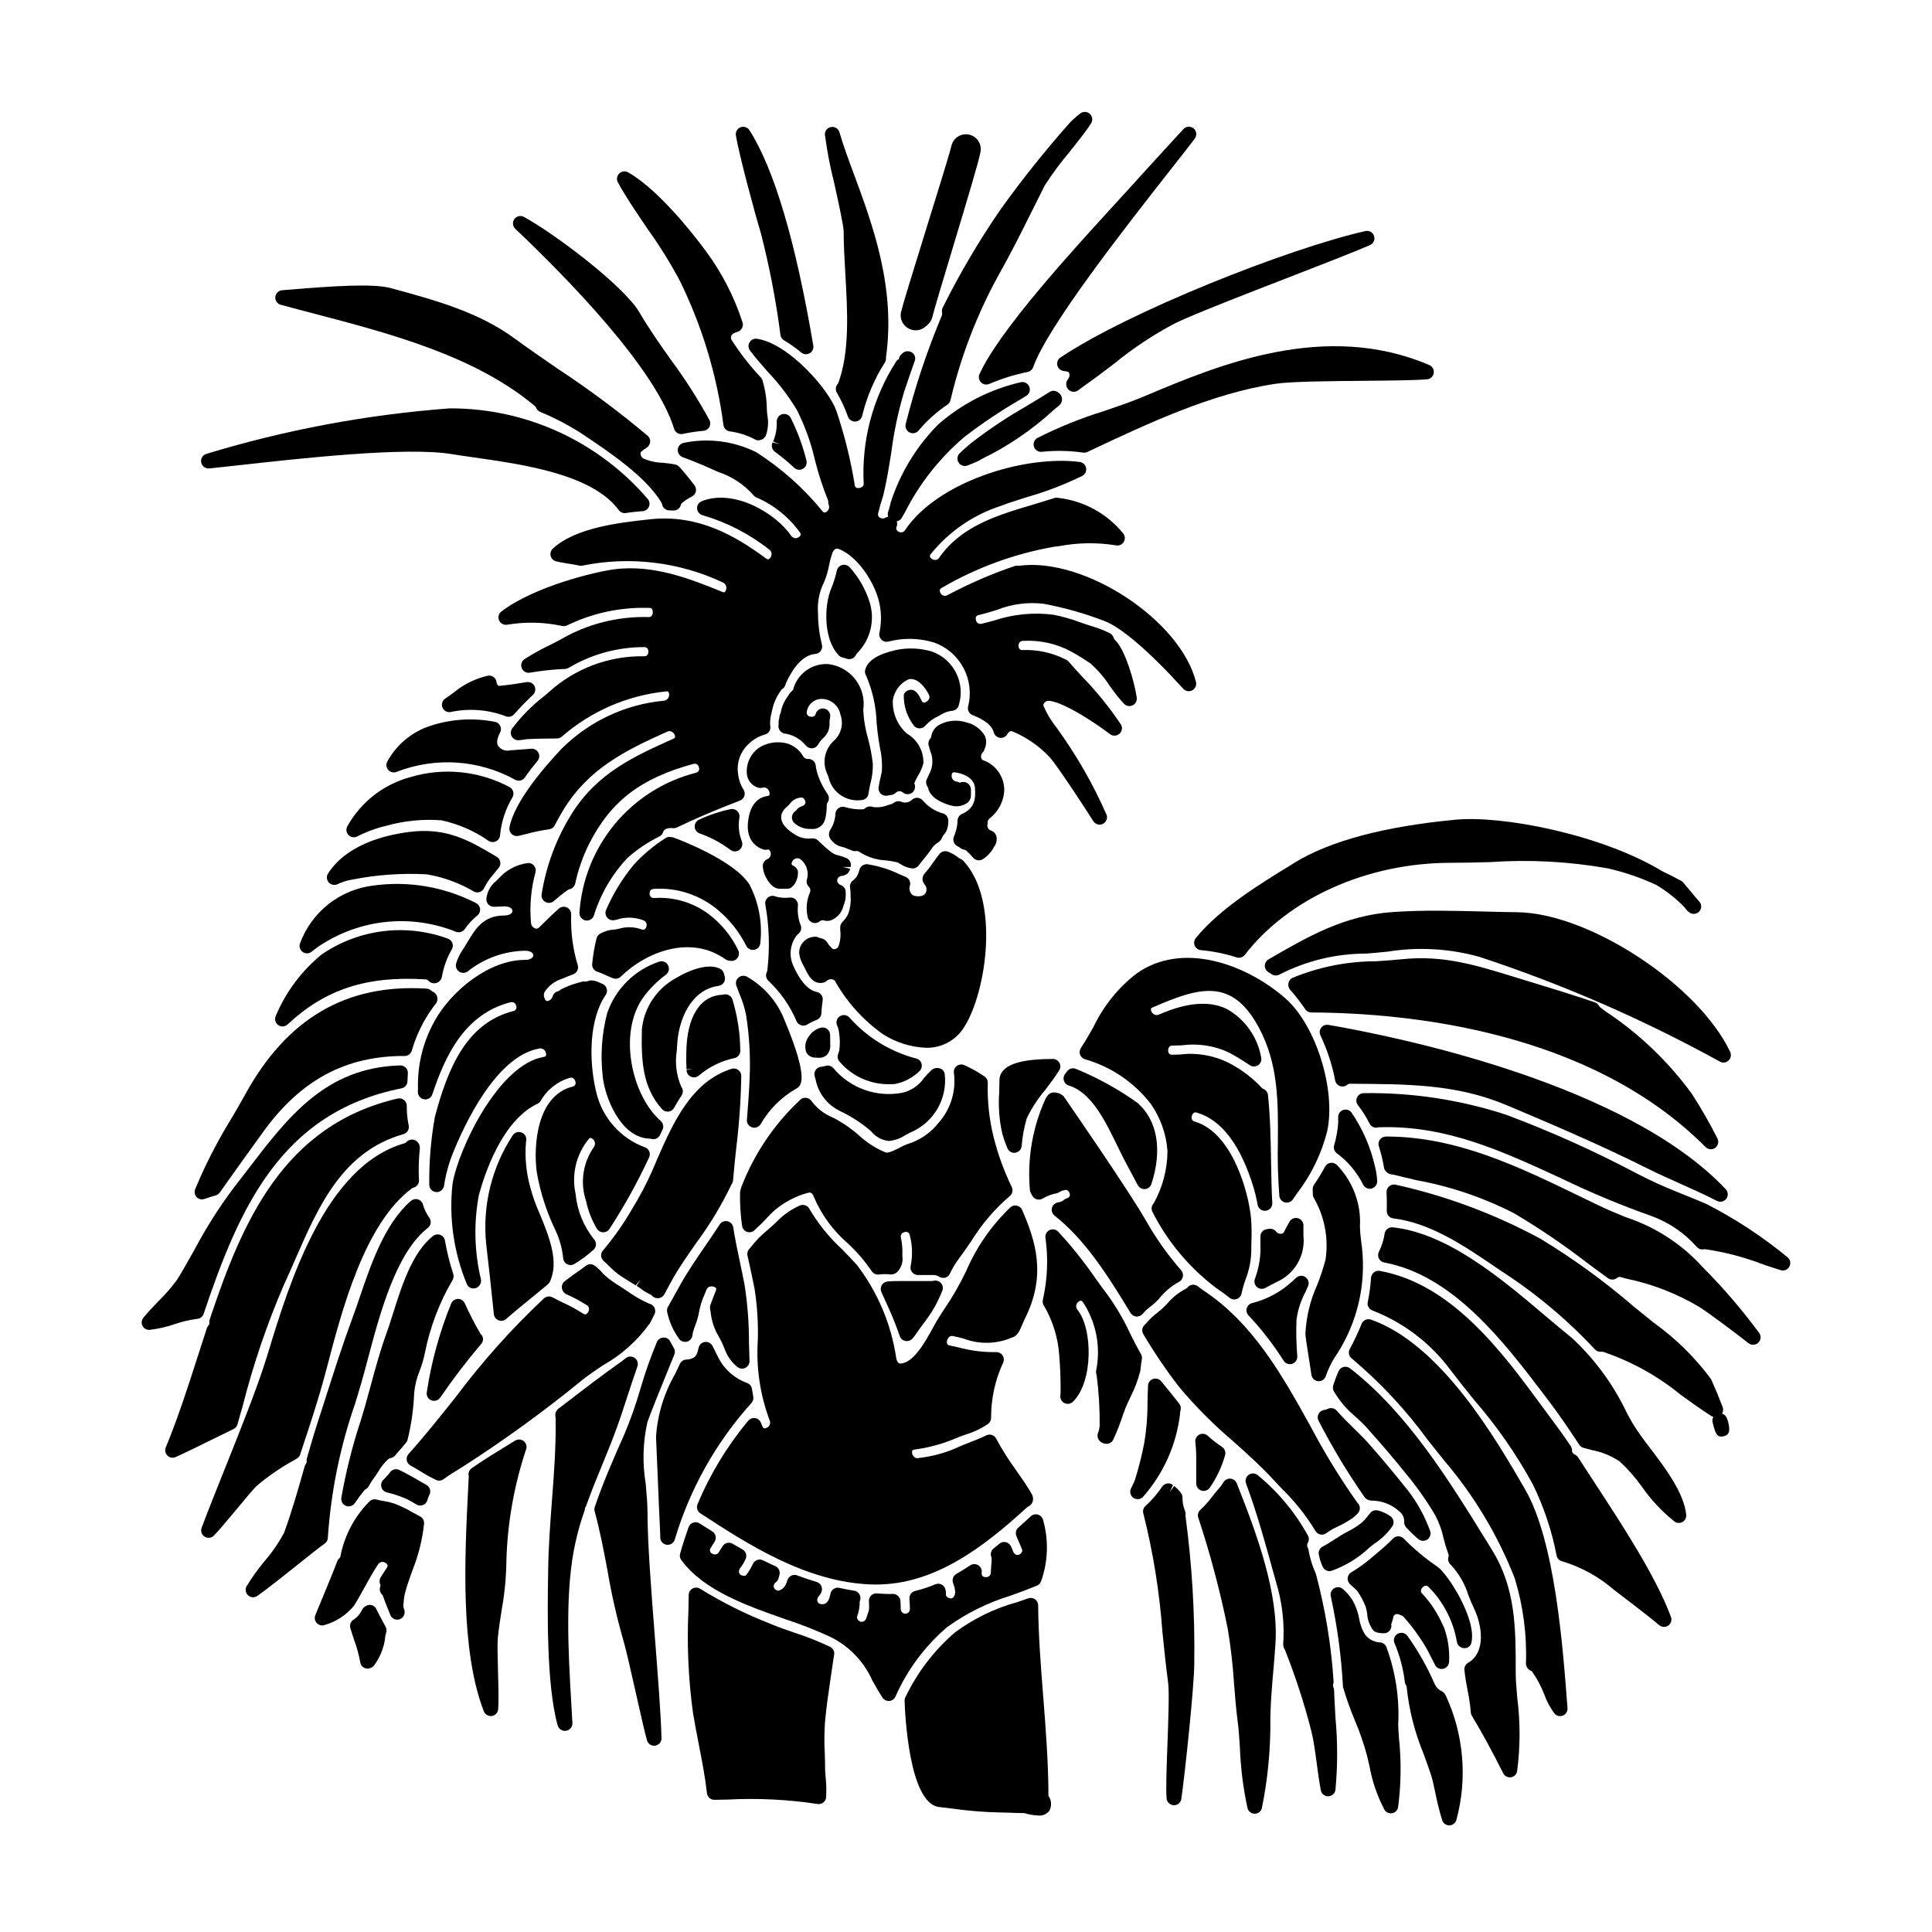 <?xml version="1.0" encoding="UTF-8"?>
<!-- Uploaded to: ICON Repo, www.svgrepo.com, Generator: ICON Repo Mixer Tools -->
<svg fill="#000000" width="800px" height="800px" version="1.1" viewBox="144 144 512 512" xmlns="http://www.w3.org/2000/svg">
 <g>
  <path d="m264.12 481.62c-0.945-2.898-1.68-5.856-2.203-8.859-0.113-0.68-0.582-1.25-1.227-1.5-0.645-0.25-1.375-0.145-1.922 0.281-5.512 4.301-8.34 13.332-10.629 20.586-0.613 1.969-1.18 3.777-1.754 5.324-1.625 4.461-2.898 9.148-4.125 13.68-0.859 3.148-1.711 6.316-2.684 9.395v0.004c-2.199 6.664-3.906 13.477-5.117 20.387-0.145 0.914 0.359 1.801 1.219 2.144 0.23 0.094 0.477 0.141 0.727 0.141 0.648 0 1.258-0.32 1.625-0.859 0.785-1.184 1.633-2.324 2.543-3.414 0.105-0.117 0.23-0.211 0.371-0.285 0.359-0.195 0.648-0.5 0.824-0.867 0.371-0.73 0.812-1.426 1.312-2.074 0.395-0.512 0.762-1.105 1.18-1.723 0.695-1.234 1.586-2.348 2.633-3.297 0.223-0.156 0.473-0.262 0.738-0.312 0.371-0.082 0.715-0.27 0.984-0.543 0.094-0.102 0.184-0.211 0.262-0.324 0.762-0.832 1.473-1.676 2.184-2.527l0.559-0.66c0.191-0.23 0.324-0.5 0.395-0.785 0.996-4.043 1.578-8.176 1.746-12.332 0.172-2.012 0.652-3.981 1.426-5.848 0.605-1.57 1.082-3.191 1.418-4.84 1.352-6.793 3.828-13.309 7.324-19.285 0.293-0.484 0.359-1.07 0.191-1.605z"/>
  <path d="m230.95 375.46c-0.48 0.738-0.414 1.707 0.164 2.371 0.578 0.664 1.527 0.863 2.324 0.488 1.246-0.598 2.574-1.008 3.938-1.223 6.496-1.281 13.125-1.75 19.734-1.391 4.418 0.746 8.66 2.297 12.512 4.578 0.277 0.141 0.582 0.211 0.891 0.211 0.227 0 0.449-0.039 0.66-0.113 0.508-0.184 0.922-0.566 1.137-1.059 0.633-1.285 1.438-2.477 2.391-3.543 0.363-0.445 0.734-0.902 1.133-1.406 0.051-0.055 0.297-0.32 0.344-0.395 0.352-0.445 0.496-1.02 0.395-1.578-0.105-0.555-0.441-1.043-0.93-1.332-7.086-4.207-13.164-7.871-23.168-6.598-7.156 0.922-16.684 3.559-21.523 10.988z"/>
  <path d="m246.57 345.93c-0.328 0.73-0.18 1.582 0.371 2.16 0.551 0.578 1.395 0.766 2.137 0.477 10.258-4.012 21.77-3.258 31.414 2.059 0.891 0.516 2.023 0.258 2.606-0.586 1.074-1.574 2.227-3.035 3.356-4.406h0.004c0.5-0.605 0.59-1.453 0.227-2.152s-1.105-1.117-1.891-1.059l-5.707 0.441c-1.016 0.219-2.07-0.105-2.789-0.855-0.324-0.332-1.18-1.18 0.227-3.871h0.004c0.273-0.523 0.301-1.137 0.07-1.68-0.23-0.543-0.688-0.957-1.254-1.125-5.762-1.172-11.734-0.816-17.316 1.027-4.906 1.602-9.012 5.027-11.457 9.57z"/>
  <path d="m263.42 332.69c4.844-1.035 9.883-0.656 14.516 1.09 0.262 0.121 0.543 0.184 0.828 0.184 0.562 0 1.102-0.242 1.477-0.664 1.633-1.852 3.266-3.543 4.992-5.148h-0.004c0.637-0.594 0.809-1.531 0.426-2.309-0.383-0.777-1.23-1.215-2.086-1.074-2.363 0.395-4.684 0.734-7.086 0.984-0.754 0.156-0.887-0.918-0.922-1.113h0.004c-0.188-1.055-1.195-1.758-2.25-1.574-3.328 0.746-6.43 2.273-9.051 4.457-0.715 0.531-1.488 1.062-2.297 1.617h-0.004c-0.754 0.523-1.051 1.504-0.707 2.356 0.344 0.855 1.234 1.355 2.141 1.207z"/>
  <path d="m236.03 363c-0.402 0.762-0.266 1.699 0.344 2.309 0.609 0.613 1.547 0.758 2.309 0.355 2.457-1.262 5.055-2.215 7.742-2.836 4.734-1.324 9.664-1.812 14.566-1.441 4.5 0.98 8.762 2.844 12.539 5.481 0.309 0.191 0.668 0.293 1.031 0.293 0.324 0 0.641-0.078 0.93-0.23 0.617-0.332 1.012-0.969 1.035-1.672 0.344-3.535 1.473-6.949 3.305-9.996 0.516-0.945 0.176-2.133-0.766-2.66-8.062-4.316-17.5-5.281-26.262-2.676-7.133 1.906-13.184 6.625-16.773 13.074z"/>
  <path d="m396.57 498.07c0.934 0.191 1.848 0.426 2.754 0.652v0.004c4.184 1.609 8.828 1.5 12.93-0.297 1.387-0.34 2.027-1.883 2.699-3.508 0.184-0.441 0.367-0.883 0.543-1.234 5.945-11.676 2.957-20.742-0.609-29.031-0.246-0.574-0.746-0.996-1.352-1.137-0.605-0.152-1.242-0.008-1.723 0.391-5.012 4.781-9.008 10.527-11.746 16.887-1.746 3.66-3.777 7.176-6.074 10.516-0.984 1.453-1.891 2.953-2.711 4.504-2.316 4.164-5.207 9.344-8.66 9.547-0.906 0-1.105-1.438-1.109-1.465v0.004c-1.324-8.957-4.898-17.434-10.387-24.637-1.301-1.461-2.672-2.867-4.043-4.269-3.367-3.102-6.258-6.684-8.578-10.629-0.477-0.918-1.586-1.309-2.535-0.895-2.254 0.996-4.301 2.414-6.019 4.18-0.742 0.742-1.574 1.461-2.394 2.18-1.723 1.387-3.273 2.973-4.625 4.723-0.094 0.121-0.199 0.238-0.305 0.352-0.48 0.473-0.688 1.16-0.539 1.82l0.414 1.871c0.523 2.391 1.051 4.758 1.488 7.086l-0.004-0.004c0.688 4.43 0.969 8.906 0.848 13.383-0.488 7.273 0.586 14.57 3.148 21.395 0.148 0.367 0.145 0.777-0.012 1.141-0.156 0.367-0.453 0.652-0.824 0.797-0.754 0.355-0.965-0.086-1.098-0.395-0.133-0.309-0.266-0.625-0.395-0.945-0.246-0.652-0.82-1.125-1.508-1.242-0.688-0.113-1.383 0.141-1.836 0.672-5.57 6.66-10.105 14.121-13.449 22.133-0.375 0.879-0.066 1.898 0.734 2.418 12.461 8.125 27.973 18.238 45.266 18.852 0.434 0 0.863 0.023 1.297 0.023 15.48 0 28.367-9.793 40.004-20.438v0.004c0.137-0.129 0.297-0.23 0.473-0.297 0.516-0.277 0.895-0.754 1.051-1.316 0.168-0.594 0.098-1.23-0.191-1.777-0.172-0.328-0.344-0.645-0.551-0.996-1.113-1.812-2.363-3.609-3.633-5.414v-0.004c-1.961-2.676-3.734-5.484-5.305-8.406-0.488-0.969-1.664-1.363-2.637-0.879-1.328 0.664-2.719 1.203-4.117 1.746-1.34 0.523-2.676 1.047-3.977 1.664v0.004c-3.012 1.289-6.191 2.141-9.445 2.531l-0.438 0.074c-0.484 0.109-0.992-0.074-1.293-0.469-0.344-0.387-0.477-0.914-0.367-1.422 0.035-0.086 0.105-0.289 0.609-0.375v0.004c3.637-0.473 7.199-1.422 10.586-2.832 0.902-0.414 1.887-0.754 2.879-1.105h-0.004c2.156-0.645 4.199-1.613 6.066-2.875 0.496-0.371 0.785-0.953 0.785-1.574-0.027-5.07 1.07-10.086 3.211-14.684 0.273-0.629 0.203-1.359-0.195-1.922-0.395-0.559-1.051-0.871-1.734-0.832-3.387 0.047-6.762-0.383-10.027-1.277l-2.242-0.48c-0.227-0.051-0.922-0.199-0.695-1.25 0.055-0.191 0.402-1.5 1.602-1.242z"/>
  <path d="m223.5 394.01c-0.219 0.605-0.133 1.277 0.238 1.801 0.367 0.527 0.969 0.84 1.613 0.84 0.457 0 0.902-0.16 1.254-0.453 1.18-0.984 2.453-1.859 3.793-2.613 10.449-6.207 23.199-7.184 34.473-2.641 0.832 0.309 1.77 0.02 2.281-0.703 0.93-1.359 2.051-2.574 3.328-3.609 0.539-0.426 0.82-1.098 0.738-1.781-0.078-0.68-0.508-1.27-1.133-1.559-8.355-4.281-17.828-5.894-27.129-4.617-4.344 0.512-8.461 2.215-11.895 4.922-3.434 2.707-6.051 6.312-7.562 10.414z"/>
  <path d="m333.34 486.98c-0.395 1.02-0.789 2-1.137 3.031h-0.004c-0.078 0.512-0.043 1.035 0.109 1.531 0.219 2.43 1.004 4.777 2.289 6.852 0.539 0.965 1.008 1.965 1.41 2.992 0.648 1.922 1.84 3.617 3.426 4.879 0.348 0.281 0.781 0.438 1.23 0.434 0.309 0 0.613-0.07 0.887-0.211 0.688-0.352 1.109-1.07 1.078-1.84-0.066-1.648-0.105-3.305-0.145-4.965l-0.004 0.004c0.02-5.188-0.387-10.367-1.211-15.488-0.363-1.906-0.789-3.812-1.18-5.734-0.637-3.016-1.305-6.137-1.77-9.195h-0.004c-0.121-0.812-0.734-1.461-1.535-1.629-0.801-0.172-1.621 0.172-2.066 0.859-1.223 1.906-2.504 3.769-3.785 5.641-2.258 3.293-4.598 6.691-6.648 10.336l-1.523 2.731c-0.586 1.066-1.18 2.102-1.73 3.094-0.172 0.301-0.266 0.641-0.266 0.984 0.004 0.141 0.016 0.281 0.043 0.418 0.535 2.508 1.578 4.879 3.066 6.969 0.445 0.727 1.309 1.086 2.141 0.887 0.828-0.199 1.434-0.91 1.5-1.762 0.02-0.227 0.055-0.453 0.105-0.676 0.188-0.676 0.414-1.289 0.633-1.895 0.469-1.168 0.812-2.383 1.02-3.625 0.301-1.609 0.801-3.176 1.488-4.66l0.465-1.141h-0.004c0.18-0.484 0.617-0.828 1.133-0.879 0.5-0.086 1.016 0.07 1.387 0.418 0.047 0.062 0.16 0.211-0.027 0.684z"/>
  <path d="m258.25 515.08c0.25 0.109 0.52 0.16 0.789 0.16 0.637 0 1.234-0.312 1.605-0.832 3.363-4.918 6.977-9.656 10.828-14.199 0.363-0.371 0.559-0.879 0.535-1.398-0.023-0.508-0.262-0.984-0.652-1.309l-1.773 0.855 1.762-0.875-0.062-0.117h-0.004c-1.508-2.586-2.883-5.25-4.113-7.977-0.316-0.707-1.016-1.156-1.789-1.16-0.777 0.004-1.484 0.469-1.793 1.184-3.082 7.551-5.258 15.441-6.473 23.508-0.168 0.898 0.305 1.793 1.141 2.16z"/>
  <path d="m283.46 446.24c0.129-0.887-0.355-1.746-1.18-2.094-0.824-0.352-1.781-0.098-2.328 0.609-5.621 8.512-8.133 18.699-7.117 28.844 0.566 4.644 1.328 11.875 1.922 17.516l0.121 1.156c0.078 0.734 0.555 1.363 1.242 1.629 0.227 0.09 0.473 0.133 0.715 0.137 0.48 0 0.941-0.176 1.301-0.488 2.266-1.992 4.617-3.906 6.961-5.812 1.363-1.109 2.723-2.219 4.066-3.34v-0.004c0.211-0.176 0.383-0.391 0.504-0.637 2.629-5.277-0.184-12.125-2.664-18.164-1.004-2.234-1.828-4.543-2.461-6.91-1.098-3.906-1.488-7.977-1.152-12.02 0.008-0.051 0.066-0.391 0.07-0.422z"/>
  <path d="m299.31 462.28c0.559 2.625 1.551 5.141 2.93 7.441 0.367 0.535 0.977 0.859 1.629 0.859 0.648 0 1.258-0.324 1.625-0.863 3.949-6.07 7.465-12.41 10.516-18.973 0.266-0.543 0.266-1.176 0.004-1.719-0.266-0.543-0.762-0.934-1.352-1.066-6.019-2.305-10.605-7.309-12.387-13.508-2.094-7.691-2.434-18.609 1.527-25.66 0.227-0.395 0.48-0.789 0.727-1.148h0.004c0.32-0.477 0.414-1.074 0.254-1.629-0.156-0.555-0.551-1.012-1.074-1.25l-0.84-0.363h0.004c-0.656-0.344-1.379-0.543-2.113-0.586-0.328-0.02-0.656 0.039-0.953 0.172-0.234 0.121-0.496 0.164-0.754 0.133-0.297-0.047-0.598-0.031-0.891 0.051l-1.203 0.348v-0.004c-1.473 0.406-2.898 0.961-4.254 1.668-0.125 0.074-0.312 0.207-0.516 0.359l-0.156 0.113c-0.781 0.117-1.414 0.684-1.609 1.445-0.191 0.621-0.715 1.082-1.355 1.184-0.16 0.023-0.395 0.039-0.664-0.508-0.312-0.547-0.367-1.203-0.148-1.793 1.074-1.719 2.731-2.992 4.668-3.582 0.891-0.395 1.914-0.812 2.996-1.211 0.969-0.371 1.484-1.426 1.18-2.418-1.316-4.352-1.906-8.895-1.742-13.441 0.027-0.785-0.418-1.512-1.129-1.844-0.711-0.336-1.555-0.215-2.141 0.305-1.77 1.574-3.461 3.231-5.168 4.941-0.27 0.332-0.719 0.461-1.121 0.316-0.59-0.234-1-0.773-1.074-1.402-0.426-4.527-0.027-9.094 1.184-13.473 0.156-0.602 0.02-1.242-0.367-1.73-0.371-0.504-0.977-0.785-1.602-0.738-3.066 0.375-5.883 1.879-7.898 4.215l-0.5 0.492c-1.543 1.191-2.512 2.977-2.664 4.918 0 0.531 0.211 1.035 0.59 1.406 0.391 0.352 0.891 0.551 1.414 0.562 1.992-0.039 2.394-0.082 2.727-0.109 1.5 0 2.18 0.629 2.18 1.215s-0.68 1.211-2.18 1.211c-5.512 0-7.629 3.543-9.664 6.93-0.477 0.789-0.969 1.625-1.547 2.465l0.004 0.004c-0.645 1.004-1.152 2.09-1.508 3.227-0.266 0.816 0.031 1.711 0.73 2.211 0.699 0.496 1.645 0.484 2.328-0.035 4.32-3.449 9.664-5.371 15.191-5.465 1.5 0 2.18 0.625 2.18 1.211h0.004c-0.008 0.273-0.141 0.531-0.355 0.695-0.531 0.379-1.176 0.562-1.828 0.516-9.664 0-19.527 8.266-23.902 16.055v0.004c-3.074 5.434-4.625 11.598-4.484 17.84l-0.027 1.109c0.004 0.965 0.703 1.785 1.656 1.941s1.879-0.406 2.184-1.324c3.434-10.332 8.586-21.305 20.738-24.402 0.328-0.086 0.676-0.031 0.957 0.156 0.281 0.184 0.473 0.48 0.52 0.816 0.117 0.273 0.105 0.586-0.035 0.848-0.141 0.266-0.391 0.449-0.684 0.508-12.547 3.172-17.418 15.328-20.812 27.988-1.074 5.973-1.574 12.035-1.504 18.105 0.039 1.012 0.84 1.832 1.852 1.895 1.008 0.047 1.895-0.668 2.062-1.664 0.43-2.883 1.188-5.711 2.258-8.426 3.109-7.773 11.582-26.059 23.09-27.98 0.828-0.098 1.582 0.492 1.684 1.32 0.137 0.789-0.336 0.887-0.637 0.938-11.891 1.969-22.605 24.332-24.145 33.637-0.984 9.02 0.316 18.141 3.785 26.527 0.285 0.727 0.992 1.199 1.773 1.18 0.188 0 0.375-0.027 0.559-0.074 0.98-0.301 1.59-1.281 1.426-2.297-1.766-7.356-1.949-15-0.543-22.434 1.574-5.809 6.262-19.793 15.508-24.133 0.336-0.156 0.625-0.41 0.824-0.723 1.68-2.988 4.461-5.195 7.75-6.152 0.312-0.109 0.656-0.066 0.926 0.121 0.273 0.215 0.469 0.516 0.543 0.855 0.117 0.273 0.102 0.59-0.039 0.852-0.145 0.266-0.402 0.449-0.695 0.496-9.578 2.398-10.398 15.844-9.496 22.609h-0.004c0.934 5.426 2.633 10.688 5.043 15.637 1.047 2.289 1.711 4.734 1.969 7.242 0.059 0.688 0.477 1.293 1.094 1.598 0.621 0.305 1.355 0.262 1.938-0.117 1.805-1.094 3.5-2.359 5.066-3.781 0.766-0.75 0.789-1.977 0.055-2.754-2.762-3.441-4.449-7.613-4.863-12-1.117-5.094 0.141-10.418 3.418-14.469 0.266-0.328 0.523-0.562 1.078-0.117v-0.004c0.684 0.508 0.844 1.465 0.359 2.164-2.938 4.168-3.711 9.488-2.078 14.316z"/>
  <path d="m369.11 294.27c-0.496-0.516-1.234-0.719-1.926-0.535-0.691 0.188-1.23 0.734-1.402 1.43-0.355 1.613-0.848 3.191-1.469 4.723-1.922 4.43-2.133 13.383 1.828 17.609h-0.004c0.277 0.375 0.676 0.641 1.129 0.746 0.359 0.074 0.711 0.176 1.051 0.301 0.234 0.094 0.48 0.141 0.734 0.141 0.781 0.004 1.492-0.461 1.805-1.18 0.074-0.164 0.184-0.312 0.316-0.434 3.551-3.578 4.805-8.848 3.238-13.641-1.082-3.402-2.894-6.527-5.301-9.16z"/>
  <path d="m342.68 429.36c-0.137 3.789-0.438 7.582-0.738 11.371h-0.004c-0.07 0.902 0.48 1.738 1.336 2.023 0.203 0.066 0.414 0.102 0.629 0.105 0.672-0.004 1.293-0.348 1.652-0.91 2.223-3.883 5.426-7.109 9.293-9.355 1.355-0.703 3.871-2.012-3.019-18.445-1.914-4.789-5.406-8.781-9.898-11.32-0.719-0.391-1.605-0.293-2.227 0.246-0.617 0.535-0.84 1.398-0.555 2.168 0.238 0.648 0.496 1.301 0.746 1.969 0.781 1.793 1.379 3.66 1.789 5.574 0.883 5.481 1.215 11.031 0.996 16.574z"/>
  <path d="m404.9 342.53c0.527-1.086 0.578-2.34 0.137-3.465-1.07-1.84-2.859-3.152-4.934-3.625-2.356-0.758-4.914-0.547-7.109 0.59-1.172 0.637-1.988 1.781-2.203 3.102-0.016 0.199-0.09 0.391-0.223 0.547-0.453 0.488-0.629 1.172-0.469 1.816l0.395 1.434c0.824 1.879 0.797 4.023-0.082 5.879l-0.789 1.66h0.004c-0.301 0.629-0.246 1.371 0.145 1.949 0.105 0.148 0.18 0.32 0.207 0.5 0.641 2.965 4.988 4.375 6.586 4.668v0.004c1.32 0.25 2.688-0.047 3.785-0.82 0.605-0.477 0.957-1.199 0.961-1.969v-1.656c-0.039-0.676-0.41-1.285-0.988-1.633-0.578-0.348-1.289-0.387-1.902-0.105l-0.277-0.078v-0.004c-0.207-0.105-0.43-0.168-0.66-0.191-0.402-0.062-0.766-0.281-1.004-0.609-0.238-0.328-0.34-0.742-0.273-1.141 0.082-0.789 0.52-0.738 0.84-0.699 1.859 0.207 5.066 1.285 5.316 4.008 0.32 3.445-0.395 5.234-2.562 6.582-0.285 0.16-0.586 0.305-0.891 0.441l0.004-0.004c-0.668 0.305-1.109 0.953-1.148 1.684-0.02 0.895-0.148 1.781-0.391 2.641l-0.156 0.496h-0.004c-0.105 0.383-0.238 0.762-0.395 1.129-0.422 0.93-0.066 2.027 0.824 2.531 0.316 0.168 0.617 0.359 0.906 0.57 0.266 0.207 0.578 0.344 0.91 0.395 0.238 0.031 0.465 0.137 0.645 0.297 0.648 0.566 1.246 1.188 1.793 1.852 0.375 0.441 0.926 0.695 1.504 0.691 0.379 0.004 0.746-0.105 1.062-0.312 1.145-0.723 2.09-1.711 2.758-2.887l0.203-0.367v0.004c0.652-0.844 0.871-1.941 0.59-2.969-0.254-0.664-0.789-1.18-1.465-1.402-0.66-0.246-1.027-0.953-0.848-1.637 0.027-0.164 0.039-0.332 0.031-0.496-0.023-0.328 0.09-0.605 0.512-1.027 2.277-1.758 3.691-4.406 3.887-7.273 0.109-3.543-2.019-6.769-5.32-8.066-0.379-0.066-0.684-0.344-0.789-0.715-0.113-0.504 0.023-1.027 0.371-1.41 0.246-0.25 0.422-0.562 0.508-0.906z"/>
  <path d="m354.19 326.73c-0.082 0.195-0.219 0.359-0.395 0.477-0.289 0.219-0.531 0.496-0.703 0.816-0.09 0.188-0.199 0.363-0.324 0.527-0.965 1.281-1.609 2.773-1.875 4.356-0.25 0.438-0.379 0.934-0.371 1.441-0.047 0.125-0.086 0.258-0.117 0.391-0.039 0.156-0.059 0.312-0.062 0.473v0.742c-0.027 0.176-0.047 0.352-0.055 0.531 0.039 1.094 0.938 1.965 2.035 1.965 2.09 0.406 3.965 1.539 5.293 3.199 0.426 0.469 1.047 0.715 1.68 0.656 0.633-0.07 1.195-0.438 1.512-0.988 0.352-0.633 0.801-1.207 1.324-1.703 1.184-1 1.812-2.504 1.699-4.047-0.016-0.449 0.031-0.898 0.137-1.336v-0.023c0.266-1.035-0.344-2.094-1.371-2.383-1.027-0.289-2.102 0.293-2.414 1.312v0.027c-0.059 0.301-0.25 0.559-0.523 0.695-0.309 0.121-0.648 0.137-0.965 0.043-0.312-0.043-0.59-0.227-0.758-0.492-0.164-0.27-0.203-0.598-0.102-0.898 0.34-1.984 2.117-3.398 4.129-3.285 2.387 0.113 4.375 1.871 4.777 4.227 0.863 2.426 0.172 5.129-1.746 6.844-2.551 2.312-3.219 6.055-1.617 9.105l0.273 0.871-0.004-0.004c1.008 3.797 4.664 6.258 8.559 5.769 1.008 0.004 1.855-0.75 1.969-1.754 0.117-0.91 0.289-1.816 0.508-2.711 0.453-1.652 0.664-3.363 0.629-5.078-0.246-2.312-0.68-4.606-1.297-6.848-0.711-2.449-1.129-4.977-1.242-7.523 0.426-2.84-0.312-5.731-2.055-8.016-1.742-2.289-4.332-3.769-7.184-4.113-4.324-0.281-8.242 2.543-9.344 6.734z"/>
  <path d="m355.46 383.97c0.047-0.59-0.172-1.168-0.598-1.574-0.422-0.414-1.012-0.609-1.598-0.531-1.168 0.141-2.348 0.066-3.492-0.215l-0.395-0.145h0.004c-0.672-0.227-1.414-0.07-1.941 0.402s-0.758 1.191-0.605 1.883c1.031 5.738 1.203 11.602 0.512 17.391-0.023 0.172-0.074 0.336-0.156 0.488-0.352 0.773-0.168 1.688 0.457 2.266 3.195 3.008 5.727 6.644 7.441 10.68 0.227 0.527 0.676 0.93 1.227 1.098 0.188 0.055 0.379 0.086 0.574 0.086 0.375 0 0.738-0.105 1.055-0.305 0.805-0.484 1.648-0.895 2.523-1.23 0.684-0.281 1.148-0.922 1.207-1.66l0.047-0.789h0.004c0.008-0.395 0.043-0.789 0.102-1.18 0.043-0.293 0.074-0.566 0.105-0.848l0.082-0.66c0.172-1.043-0.512-2.035-1.551-2.246-2.856-0.582-4.922-4-6.152-6.773-1.258-2.578-1.008-5.641 0.656-7.981 0.188-0.27 0.418-0.512 0.676-0.715 0.637-0.551 0.855-1.445 0.539-2.227-0.648-1.66-0.895-3.445-0.723-5.215z"/>
  <path d="m360.91 424.32c0.812 0.066 1.613-0.203 2.223-0.742 0.691-0.805 1.012-1.863 0.883-2.914v-0.574c0-0.637 0-1.285-0.027-1.832 0-0.648-0.316-1.254-0.848-1.621-0.535-0.367-1.211-0.449-1.816-0.223-1.25 0.379-2.32 1.199-3.008 2.309-0.926 1.199-1.16 2.797-0.617 4.211 0.488 0.84 1.387 1.355 2.359 1.355l0.078-1.969-0.047 1.969c0.285 0.016 0.547 0.031 0.82 0.031z"/>
  <path d="m339.38 358.94c-0.461-0.445-1.113-0.637-1.742-0.516-2.887 0.609-5.695 1.547-8.371 2.793-0.734 0.328-1.195 1.074-1.16 1.879s0.555 1.508 1.316 1.773c2.926 1.031 5.676 2.504 8.16 4.367 0.34 0.254 0.754 0.395 1.18 0.395 0.656 0 1.27-0.332 1.637-0.879 0.363-0.547 0.43-1.238 0.18-1.844-0.781-1.984-0.996-4.144-0.621-6.242 0.102-0.633-0.113-1.281-0.578-1.727z"/>
  <path d="m327.09 429.34c0.262 0.117 0.539 0.18 0.824 0.18 0.473 0 0.926-0.172 1.285-0.477 2.707-2.316 5.957-3.91 9.445-4.633 0.918-0.203 1.562-1.027 1.539-1.969-0.035-4.606-0.738-9.18-2.086-13.582-0.305-0.922-1.23-1.48-2.184-1.328-0.16 0.023-0.316 0.066-0.227 0.082-6.133 0.129-9.711 5.769-9.809 15.457-0.031 1.438-0.031 2.875 0.055 4.309l1.742-0.105-1.73 0.273h-0.004c0 0.773 0.449 1.473 1.148 1.793z"/>
  <path d="m314.44 408.35c1.699-2.312 3.738-4.356 6.051-6.059 0.781-0.586 1.012-1.656 0.547-2.516-0.469-0.855-1.492-1.242-2.41-0.906-6.453 2.16-11.531 7.207-13.727 13.648-1.414 5.422-1.816 11.059-1.184 16.625 0.504 5.606 4.852 16.594 12.594 16.609l0.43 0.109c0.133 0.027 0.262 0.039 0.395 0.039 0.746 0 1.426-0.422 1.762-1.09l0.684-1.43v0.004c0.371-0.793 0.176-1.734-0.48-2.312-7.699-6.781-11.367-23.211-4.66-32.723z"/>
  <path d="m314.06 390.31c-1.961-0.715-4.106-0.773-6.106-0.168-0.406 0.102-0.824 0.168-1.246 0.207-1.207 0.066-2.383 0.402-3.445 0.98-0.59 0.238-1.031 0.746-1.18 1.367-0.551 2.223-0.938 4.484-1.152 6.766-0.082 0.91 0.477 1.758 1.344 2.047 0.867 0.301 1.715 0.648 2.539 1.039 0.52 0.23 1.039 0.465 1.574 0.68 0.238 0.098 0.492 0.145 0.75 0.145 0.512 0 1-0.195 1.371-0.551 6.957-6.762 18.633-11.09 27.75-4.598 0.367 0.246 0.797 0.383 1.238 0.395 0.727 0.148 1.473-0.129 1.922-0.719 0.457-0.586 0.543-1.375 0.23-2.043-1.84-3.859-4.598-7.207-8.031-9.75-4.144-3.027-9.23-4.484-14.352-4.113-0.32 0.008-0.629-0.125-0.844-0.363-0.215-0.242-0.312-0.562-0.27-0.883-0.004-0.32 0.098-0.633 0.293-0.887 0.109-0.129 0.297-0.184 0.789-0.297h-0.004c6.168-0.406 12.25 1.586 16.984 5.555 3.144 2.621 5.711 5.863 7.543 9.523 0.395 0.812 1.293 1.25 2.176 1.062 0.883-0.184 1.523-0.945 1.559-1.848 0.594-5.344-0.418-10.742-2.91-15.508-4.086-6.348-18.418-11.777-20.035-12.375h0.004c-0.16-0.078-0.34-0.117-0.516-0.109-0.203-0.039-0.406-0.059-0.609-0.07-0.391 0-0.773 0.117-1.098 0.332-3.09 1.965-5.906 4.332-8.379 7.039-2.996 3.621-5.465 7.648-7.328 11.961-0.289 0.66-0.195 1.43 0.25 2 0.441 0.566 1.164 0.848 1.875 0.73 0.594-0.09 1.176-0.238 1.738-0.438 2.008-0.418 4.09-0.258 6.004 0.469 0.344 0.117 0.625 0.371 0.773 0.703 0.148 0.332 0.156 0.711 0.016 1.047-0.328 0.969-0.988 0.746-1.219 0.672z"/>
  <path d="m323.43 421.27c0.305-7.266 3.816-15.035 10.996-16.004h0.004c0.566-0.078 1.074-0.402 1.387-0.883 0.312-0.484 0.398-1.078 0.234-1.629-0.07-0.215-0.129-0.434-0.18-0.656-0.121-0.605-0.516-1.117-1.074-1.387-4.84-2.328-13.023 3.312-13.105 3.375-4.32 2.898-7.106 7.59-7.59 12.77-0.18 8.078 0.094 15.242 5.344 21.086h0.004c0.371 0.418 0.902 0.652 1.465 0.652 0.07 0.004 0.145 0.004 0.219 0 0.633-0.07 1.191-0.441 1.5-1 0.637-1.141 1.305-2.258 1.992-3.297 0.469-0.707 0.434-1.633-0.086-2.301-1.297-2.996-1.707-6.301-1.184-9.52z"/>
  <path d="m312.71 484.76 0.043 0.027c0.371 0.227 0.734 0.477 1.082 0.742 0.738 0.59 1.547 1.086 2.414 1.469 0.215 0.082 0.406 0.215 0.555 0.395 0.379 0.418 0.922 0.652 1.488 0.641 0.086 0.008 0.168 0.008 0.254 0 0.664-0.09 1.242-0.496 1.551-1.09 1.043-1.969 2.086-3.938 3.254-5.859 1.609-2.598 3.356-5.117 5.117-7.633 3.648-4.91 6.812-10.16 9.445-15.684 0.203-0.285 0.32-0.621 0.352-0.969 0.238-2.894 0.551-5.809 0.863-8.73 0.773-6.289 1.215-12.613 1.312-18.945 0-0.625-0.297-1.215-0.801-1.586-0.508-0.371-1.16-0.48-1.758-0.293-10.742 3.375-15.613 14.535-19.914 24.383l0.004 0.004c-1.465 3.59-3.164 7.078-5.086 10.445l-0.859 1.418c-2.356 4.207-5.106 8.184-8.219 11.871-0.352 0.391-0.531 0.906-0.5 1.434 0.031 0.527 0.273 1.02 0.672 1.367 0.48 0.418 0.938 0.867 1.395 1.316l-0.004-0.004c0.988 1.031 2.082 1.957 3.262 2.758 1.258 0.816 2.547 1.605 3.832 2.394l1.27-1.527z"/>
  <path d="m367.58 205.33c0 3.543 0.211 7.238 0.441 11.172 0.582 10.133 1.18 20.605-1.82 28.883l-0.191 0.355v-0.004c-0.574 0.637-0.668 1.57-0.238 2.309 1.176 2.027 2.16 4.16 2.945 6.367 0.281 0.781 1.02 1.301 1.852 1.301h0.098c0.867-0.039 1.605-0.648 1.812-1.492 1.215-5.023 3.25-9.809 6.027-14.168 0.262-0.402 0.363-0.887 0.289-1.363 2.625-18.465-3.543-35.148-8.508-48.566-1.484-4.004-2.883-7.785-3.816-11.062h-0.004c-0.27-0.953-1.207-1.555-2.184-1.41-0.98 0.145-1.699 0.996-1.68 1.984 0.57 4.336 1.395 8.629 2.469 12.867 1.117 5.07 2.508 11.398 2.508 12.828z"/>
  <path d="m516.13 547.25c-0.051 0.555 0.133 1.109 0.512 1.523 1.008 1.098 2.082 2.133 3.223 3.098 0.688 0.582 1.684 0.621 2.414 0.098 0.734-0.527 1.016-1.48 0.688-2.32-1.379-3.82-3.344-7.406-5.828-10.625-2.949-3.684-6.481-8.031-10.305-12.332-1.242-1.406-2.648-2.785-4.078-4.188-1.547-1.516-3.148-3.082-4.531-4.695h0.004c-0.707-0.754-1.863-0.863-2.699-0.258-0.305 0.031-0.609 0.086-0.902 0.164-0.574 0.168-1.043 0.586-1.273 1.137-0.23 0.551-0.195 1.18 0.094 1.703 3.633 7.047 7.734 13.848 12.27 20.352 0.488 0.508 1.164 0.785 1.867 0.77 2.754 0.039 5.394 1.105 7.402 2.992 0.746 0.648 1.164 1.594 1.145 2.582z"/>
  <path d="m504.95 474.78v-0.16c-0.156-0.941-0.266-1.863-0.367-2.984 0-0.059-0.059-0.465-0.07-0.523l-0.117-2.031c0.355-6.094-1.883-12.059-6.164-16.41-0.449-0.418-1.062-0.602-1.664-0.5-0.605 0.102-1.125 0.477-1.41 1.02-0.895 1.648-1.875 3.25-2.938 4.797-0.242 0.359-0.359 0.789-0.336 1.223 0.027 0.434 0.023 0.863 0.023 1.289l0.004 0.004c0 0.281 0.059 0.559 0.176 0.812 2.918 4.965 4.047 10.777 3.195 16.473-0.605 2.309-1.355 4.578-2.242 6.793-1.844 4.082-2.891 8.473-3.094 12.941 0.023 0.746 0.344 2.816 0.914 6.406l0.684 4.426c0.133 0.898 0.859 1.586 1.762 1.672h0.188c0.836-0.004 1.582-0.531 1.855-1.324 0.754-2.215 1.824-4.305 3.18-6.211 5.203-8.25 7.465-18.012 6.422-27.711z"/>
  <path d="m494.55 559.25c0.328 0.68 1.016 1.113 1.773 1.113 0.164 0 0.324-0.02 0.48-0.059 3.785-1.336 7.25-3.461 10.16-6.227 0.281-0.25 0.719-0.578 1.23-0.965 1.926-1.254 3.586-2.875 4.887-4.769 0.469-0.883 0.203-1.98-0.621-2.547-1.02-0.723-2.172-1.242-3.391-1.527-0.699-0.148-1.422 0.094-1.891 0.629-0.273 0.316-0.539 0.641-0.789 0.969h0.004c-0.41 0.539-0.863 1.047-1.352 1.516-1.207 0.992-2.527 1.84-3.938 2.516-1.176 0.625-2.316 1.309-3.422 2.051-1.035 0.668-2.078 1.352-3.148 1.906v-0.004c-0.801 0.41-1.223 1.305-1.027 2.18 0.223 1.109 0.57 2.188 1.043 3.219z"/>
  <path d="m617.75 477.22c-6.609-5.449-13.785-10.172-21.402-14.086-2-0.875-4.004-1.684-6.008-2.492-3.324-1.344-6.473-2.613-9.59-4.16l-3.098-1.551h0.004c-11.191-5.922-22.75-11.113-34.609-15.539-12.137-3.953-24.84-5.879-37.602-5.695-0.762-0.012-1.461 0.414-1.801 1.098-0.336 0.684-0.25 1.496 0.227 2.094 1.184 1.52 2.215 3.156 3.082 4.875 0.418 0.883 1.438 1.305 2.359 0.98 17.797-0.633 32.758 6.297 48.613 13.621v0.004c7.738 3.738 15.68 7.047 23.781 9.91 4.621 1.695 8.746 4.523 11.996 8.219 0.426 0.465 1.051 0.691 1.676 0.609l0.395-0.07c5.356 0.777 10.609 2.16 15.66 4.113 1.758 0.59 3.312 1.113 4.473 1.457 0.184 0.055 0.375 0.082 0.57 0.082 0.824 0 1.562-0.516 1.848-1.289 0.285-0.773 0.055-1.645-0.574-2.18z"/>
  <path d="m507 459.04c0.164 0 0.328-0.02 0.488-0.062 0.918-0.234 1.539-1.094 1.477-2.043-0.07-1.305-0.266-2.602-0.594-3.867-1.16-5.086-3.262-9.914-6.203-14.227-0.504-0.676-1.383-0.953-2.184-0.691-0.801 0.262-1.348 1.004-1.355 1.848v0.637 0.992c-0.137 1.984-0.492 3.949-1.062 5.859-0.23 0.766 0.027 1.594 0.648 2.098 2.945 2.176 5.34 5.008 6.992 8.277 0.312 0.711 1.016 1.176 1.793 1.18z"/>
  <path d="m445.16 402.02c-4.828 3.742-8.711 8.559-11.348 14.07-1.059 1.875-2.129 3.773-3.375 5.641h0.004c-0.352 0.527-0.43 1.191-0.203 1.785 0.223 0.594 0.719 1.043 1.332 1.203 6.859 1.977 12.922 6.07 17.316 11.699 2.641 3.723 4.203 8.105 4.512 12.66-0.039 4.844-1.297 9.598-3.66 13.824-0.605 0.633-0.719 1.582-0.289 2.34 4.062 7.973 9.902 14.902 17.07 20.254 1.18 0.789 2.277 1.574 3.34 2.441h0.004c0.348 0.277 0.781 0.43 1.227 0.434 0.23 0 0.457-0.043 0.676-0.125 0.641-0.234 1.117-0.785 1.254-1.457 0.277-1.285 0.645-2.547 1.09-3.785 0.926-2.379 1.434-4.898 1.496-7.449 0-0.848 0-1.699 0.035-2.559 0.078-1.93 0.055-3.867-0.07-5.793-0.598-7.234-5.043-23.105-14.957-25.977v-0.004c-0.387-0.059-0.695-0.348-0.789-0.727-0.121-0.523 0.027-1.07 0.395-1.465 0.266-0.242 0.648-0.309 0.977-0.168 6.519 1.906 11.562 8.57 14.992 19.785 0.453 1.516 0.816 3.059 1.082 4.617 0.191 1.02 1.137 1.715 2.164 1.598 1.031-0.121 1.789-1.02 1.738-2.055-0.191-3.215-0.254-6.836-0.32-10.629-0.102-5.969-0.207-12.133-0.824-17.984l0.004 0.004c-0.078-0.73-0.551-1.355-1.23-1.625-0.176-0.066-0.336-0.18-0.457-0.324-2.527-2.699-5.504-4.938-8.797-6.621-3.992-1.977-8.477-2.731-12.898-2.168l-2.008 0.062c-0.512-0.027-0.676-0.152-0.789-0.281l0.004 0.004c-0.195-0.246-0.297-0.555-0.293-0.867-0.012-0.34 0.094-0.672 0.297-0.945 0.211-0.242 0.527-0.367 0.848-0.34l2.449-0.07h-0.004c4.254-0.586 8.582 0.066 12.473 1.875 1.91 1.027 3.762 2.152 5.551 3.371 0.68 0.477 1.586 0.473 2.266-0.004 0.676-0.48 0.98-1.336 0.758-2.137-0.984-5.398-4.324-10.078-9.113-12.762-4.68-2.219-10.559-1.723-17.977 1.508h0.004c-0.469 0.223-1.023 0.16-1.426-0.164-0.422-0.281-0.684-0.754-0.699-1.262 0-0.082 0.031-0.281 0.488-0.477 12.34-5.383 20.961-7.918 28.078 5.246 5.242 9.727 5.168 19.711 5.086 30.285h0.004c-0.117 4.809 0.016 9.621 0.391 14.422 0.078 0.824 0.668 1.516 1.473 1.719 0.805 0.207 1.652-0.113 2.117-0.805l0.949-1.395v0.004c3.836-4.938 6.609-10.613 8.145-16.676 2.363-11.086-3.051-28.211-11.121-35.234-10.543-9.184-27.387-15.125-39.438-6.519z"/>
  <path d="m350.83 232.78c0.086 0.59 0.434 1.113 0.949 1.418 1.602 0.949 3.125 2.027 4.555 3.223 0.633 0.527 1.527 0.605 2.242 0.191 0.715-0.41 1.098-1.223 0.957-2.035-4.691-27.664-10.383-46.84-16.926-57.07h0.004c-0.508-0.785-1.492-1.109-2.363-0.773-0.875 0.336-1.391 1.238-1.234 2.16 0.871 5.269 5.266 21.512 6.652 25.977h-0.004c2.269 8.855 3.992 17.844 5.168 26.91z"/>
  <path d="m426.81 427.88-0.551 0.719h-0.004c-0.391 0.512-0.508 1.184-0.312 1.801 0.199 0.613 0.684 1.094 1.301 1.281 5.977 1.812 9.629 9.316 12.848 15.938 0.875 1.793 1.727 3.543 2.598 5.148 0.719 1.316 1.441 2.68 2.176 4.066l0.66 1.25h0.004c0.34 0.645 1.012 1.043 1.738 1.043h0.168c0.789-0.066 1.457-0.598 1.703-1.352 2.938-9.008 1.602-16.844-3.668-21.484v0.004c-5.055-3.625-10.52-6.644-16.277-9-0.832-0.383-1.824-0.145-2.383 0.586z"/>
  <path d="m580.44 453.58c3.102 1.543 6.133 2.902 9.098 4.227 3.297 1.473 6.41 2.871 9.469 4.445 0.277 0.145 0.586 0.223 0.902 0.223 0.785 0 1.496-0.469 1.805-1.191 0.312-0.719 0.164-1.559-0.375-2.129-26.492-28.121-87.289-40.449-105.3-43.555-0.727-0.125-1.461 0.164-1.906 0.75-0.441 0.582-0.523 1.367-0.211 2.031 1.805 3.805 3.121 7.82 3.914 11.953 0.133 0.695 0.629 1.266 1.297 1.492 0.668 0.227 1.41 0.078 1.938-0.391 0.242-0.188 0.547-0.27 0.852-0.227 14.926 0.109 27.871 0 41.434 5.711 11.492 4.836 24.781 10.508 37.082 16.66z"/>
  <path d="m489.93 486.46 0.73-1.66c0.348-0.863 0.047-1.855-0.727-2.375-0.777-0.516-1.809-0.422-2.473 0.23-0.301 0.301-0.621 0.594-0.969 0.895v-0.004c-2.965 2.742-6.559 4.715-10.461 5.738-0.734 0.102-1.352 0.605-1.598 1.305-0.242 0.699-0.074 1.477 0.441 2.012 3.481 3.699 6.598 7.723 9.312 12.02 0.492 0.762 1.441 1.086 2.301 0.785 0.855-0.297 1.395-1.145 1.309-2.047-0.262-3.168-0.332-6.352-0.215-9.527 0.328-2.578 1.125-5.078 2.348-7.371z"/>
  <path d="m477.12 485.09c0.605 0.512 1.461 0.609 2.168 0.246l3.047-1.605c4.805-2.109 7.676-7.102 7.086-12.316v-2.684c-0.004-0.891-0.598-1.668-1.457-1.898s-1.766 0.141-2.211 0.91c-0.523 0.898-1.043 1.828-1.5 2.754-0.145 0.301-0.457 0.484-0.789 0.469-0.461 0.035-0.906-0.152-1.203-0.508-0.395-0.527-1.012-0.84-1.668-0.84-0.297 0.02-0.59 0.062-0.879 0.133-0.992 0.133-1.723 0.992-1.699 1.988 0.027 1.254 0.027 2.488 0.027 3.801v0.004c-0.109 2.555-0.621 5.082-1.516 7.477-0.23 0.75 0 1.562 0.594 2.07z"/>
  <path d="m456.55 511.65c4.344 5.152 9.105 9.934 14.242 14.297 3.691 3.305 7.516 6.727 10.965 10.5l1.922 2.051v0.004c3.422 3.324 6.406 7.07 8.883 11.148 0.262 0.496 0.727 0.855 1.273 0.988 0.152 0.035 0.305 0.055 0.461 0.055 0.402 0 0.797-0.121 1.125-0.348 0.582-0.395 1.141-0.789 1.66-1.086l1.305-0.648v-0.004c1.414-0.645 2.769-1.414 4.055-2.289 0.512-0.383 0.984-0.812 1.41-1.289 0.363-0.391 0.551-0.91 0.52-1.445-0.027-0.531-0.27-1.031-0.676-1.379-4.539-6.418-8.652-13.121-12.316-20.074-7.477-13.496-15.25-27.453-28.547-36.211-0.277-0.184-0.551-0.395-0.836-0.617l-0.613-0.465h-0.004c-0.43-0.312-0.969-0.434-1.492-0.348-0.523 0.09-0.992 0.383-1.297 0.82-0.102 0.098-0.227 0.18-0.359 0.234-1.828 0.953-3.457 2.246-4.797 3.812-0.582 0.605-1.156 1.207-1.777 1.742l-0.891 0.73c-1.027 0.781-1.969 1.668-2.812 2.641-0.18 0.219-0.379 0.422-0.59 0.613-0.703 0.629-0.859 1.676-0.367 2.484 2.883 4.891 6.078 9.594 9.555 14.082z"/>
  <path d="m403.96 245.31c0.566 0.582 1.426 0.758 2.172 0.445 3.281-1.398 6.695-2.465 10.188-3.176 0.684-0.133 1.246-0.617 1.48-1.273 3.836-10.805 24.117-36.66 36.234-52.113 2.688-3.406 4.965-6.312 6.578-8.434 0.656-0.836 0.527-2.039-0.285-2.723-0.812-0.68-2.023-0.594-2.731 0.195-0.969 1.055-9.84 10.719-10.828 11.832-1.656 1.867-3.816 4.223-6.297 6.926-12.555 13.711-31.531 34.434-36.883 46.129v0.004c-0.34 0.738-0.191 1.605 0.371 2.188z"/>
  <path d="m424.2 240.79c0.176 0.793 0.82 1.398 1.625 1.52l0.957 0.148-0.004 0.004c0.289 0.043 0.523 0.25 0.609 0.527 0.129 0.531-0.008 1.094-0.371 1.508-0.672 0.816-0.605 2.012 0.148 2.754 0.695 0.695 1.801 0.773 2.582 0.176 0.789-0.59 1.531-1.156 2.316-1.703 2.363-1.656 4.723-3.461 7.109-5.277 5.106-4.191 10.629-7.844 16.48-10.902 5.547-2.609 18.465-7.617 29.863-12.035 8.797-3.41 17.109-6.633 21.531-8.547 0.938-0.402 1.414-1.453 1.098-2.422-0.316-0.969-1.32-1.535-2.316-1.305-20.566 4.668-62.734 21.379-80.805 33.512v-0.004c-0.668 0.453-0.992 1.262-0.824 2.047z"/>
  <path d="m384.54 230.91c1.383 0.891 3.172 0.828 4.488-0.16 0.238-0.176 0.469-0.395 0.789-0.676 0.648-0.555 1.098-1.301 1.285-2.129 0.395-1.672 2.844-9.84 5.227-17.734 4.277-14.168 7.109-23.637 7.527-26.016v-0.004c0.363-2.09-1-4.094-3.078-4.527-2.078-0.43-4.121 0.863-4.625 2.926-0.547 2.273-3.801 12.777-6.691 22.043-3.867 12.484-6.246 20.203-6.691 22.117v-0.004c-0.348 1.621 0.359 3.289 1.77 4.164z"/>
  <path d="m360.17 430.18c0.691 3.453 2.914 6.41 6.035 8.039l0.602 0.324v-0.004c2.902 1.387 5.609 3.152 8.043 5.254 1.156 1.469 2.863 2.398 4.723 2.574 1.531-0.141 3.004-0.656 4.289-1.504l1.426-0.75c3.016-1.266 5.535-3.484 7.168-6.316 1.637-2.832 2.297-6.121 1.887-9.363-0.207-0.688-0.77-1.211-1.469-1.363-0.742-0.168-1.52 0.047-2.07 0.574-0.715 0.66-1.383 1.367-2 2.117-1.332 1.918-3.324 3.273-5.598 3.816-3.359 0.656-6.836 0.398-10.066-0.746-3.227-1.145-6.086-3.133-8.281-5.762-0.523-0.605-1.359-0.836-2.117-0.582-0.371 0.113-0.754 0.184-1.145 0.215-0.594 0.059-1.129 0.383-1.457 0.883-0.324 0.5-0.406 1.121-0.223 1.688z"/>
  <path d="m489.92 411.48c0.363 0.523 0.961 0.836 1.602 0.836 25.867 0.113 73.832 4.898 104.47 35.664 0.684 0.691 1.766 0.777 2.551 0.211 0.785-0.57 1.039-1.629 0.598-2.492-2.051-4.051-4.309-7.992-6.769-11.809-6.269-8.59-14.016-15.996-22.883-21.867l-1.352-1.016c-0.164-0.121-0.297-0.273-0.395-0.453-0.234-0.441-0.629-0.777-1.105-0.938-6.262-2.113-12.535-4.031-19.18-6.059l-2.695-0.824c-9.891-3.035-18.441-5.652-29.172-4.531-2.254 0.234-4.562 0.395-6.879 0.539l-0.004 0.004c-7.648-0.004-15.223 1.504-22.285 4.441-0.562 0.32-0.934 0.891-1 1.535-0.07 0.664 0.172 1.324 0.652 1.789l0.293 0.316c1.266 1.484 2.453 3.039 3.555 4.652z"/>
  <path d="m393.64 226.74c0.062 0.285 0.051 0.582-0.035 0.863-3.914 9.328-7.117 18.941-9.582 28.754-0.23 0.887 0.184 1.812 0.996 2.234s1.809 0.23 2.402-0.465c2.207-2.644 4.777-4.957 7.633-6.875 0.418-0.277 0.715-0.699 0.832-1.184 2.746-11.656 7.074-22.887 12.863-33.371 3.082-5.43 5.863-11.02 8.559-16.422 1.18-2.363 2.363-4.723 3.543-7.086h-0.004c2.031-3.16 4.273-6.188 6.703-9.055 2.363-2.977 4.594-5.781 5.617-7.477v-0.004c0.496-0.809 0.34-1.859-0.367-2.492-0.707-0.633-1.77-0.672-2.519-0.09-1.062 0.797-2.051 1.688-2.953 2.66-6.457 7.293-12.535 14.914-18.207 22.832-5.703 8.289-10.816 16.969-15.301 25.977-0.184 0.371-0.246 0.793-0.18 1.199z"/>
  <path d="m546.12 385.75c-2.914-0.035-5.848-0.109-8.793-0.184-7.973-0.207-16.211-0.422-24.211 0.133-12.848 0.887-22.508 6.492-32.945 12.547h0.004c-0.609 0.352-0.98 1-0.98 1.703 0 0.703 0.371 1.352 0.98 1.703l0.906 0.57c0.633 0.391 1.434 0.391 2.07 0 7.094-3.625 14.945-5.512 22.91-5.512 1.875-0.156 3.754-0.312 5.625-0.512 8.148-1.312 16.488-0.836 24.434 1.398 22.039 7.262 43.355 16.551 63.676 27.746 0.289 0.16 0.613 0.242 0.941 0.242 0.676 0 1.301-0.344 1.66-0.914 0.363-0.57 0.406-1.281 0.121-1.891-8.371-17.762-37.363-36.797-56.398-37.031z"/>
  <path d="m486.05 373.27c-7.871 4.812-18.684 11.414-25.152 19.316h0.004c-0.465 0.562-0.578 1.336-0.297 2.008s0.91 1.133 1.637 1.199c3.223 0.289 6.402 0.938 9.477 1.93 0.195 0.066 0.402 0.102 0.609 0.098 0.617 0 1.203-0.289 1.574-0.785 11.598-15.039 32.512-24.383 54.582-24.383 3.457 0 6.961-0.094 10.488-0.188v-0.004c10.352-0.711 20.75-0.16 30.969 1.637 4.488 1.004 8.855 2.492 13.023 4.438 2.664 1.598 5.117 3.523 7.301 5.734l0.395 0.5c0.324 0.488 0.758 0.891 1.266 1.18 0.832 0.449 1.863 0.246 2.461-0.484 0.598-0.73 0.594-1.781-0.012-2.504-0.363-0.438-0.746-0.871-1.148-1.297-0.594-0.723-1.555-1.891-3.148-3.781-0.156-0.184-0.34-0.336-0.547-0.449-1.629-0.898-3.258-1.723-4.879-2.481-16.383-9.934-42.746-14.922-54.965-13.719-18.848 1.781-33.18 5.609-42.59 11.371z"/>
  <path d="m448.2 248.62-1.496 0.625c-3.148 1.32-6.602 2.488-10.234 3.723-6.031 1.867-11.898 4.238-17.535 7.086-0.816 0.449-1.207 1.41-0.934 2.301s1.137 1.469 2.062 1.383c3.652-0.387 7.336-0.316 10.969 0.207 0.098 0.016 0.199 0.023 0.297 0.023 0.289 0 0.578-0.062 0.84-0.188l0.82-0.395c15.117-7.121 32.25-15.191 49.039-17.68 4.191-0.621 14.586-0.715 23.754-0.789 6.746-0.062 13.113-0.125 16.395-0.395l-0.004 0.004c0.902-0.074 1.641-0.75 1.785-1.645 0.148-0.895-0.336-1.77-1.168-2.129-27.59-11.836-55.879 0.023-74.59 7.867z"/>
  <path d="m424.8 251.34c0.453-0.418 0.691-1.02 0.652-1.633-0.043-0.625-0.352-1.199-0.855-1.574-0.652-0.645-1.66-0.754-2.434-0.262-2.031 1.289-4.09 2.523-6.148 3.758-5.047 2.875-9.883 6.098-14.473 9.648-1.148 0.918-2.184 1.867-3.188 2.812l-0.004 0.004c-0.586 0.551-0.777 1.406-0.48 2.156 0.297 0.75 1.023 1.242 1.828 1.242 0.234 0 0.469-0.043 0.688-0.125 1.008-0.375 1.969-0.789 2.957-1.23v-0.004c0.152-0.062 0.293-0.148 0.422-0.25 0.121-0.094 0.254-0.176 0.395-0.242 6.918-3.359 13.312-7.703 18.98-12.898z"/>
  <path d="m371.61 273.34c-0.902 0.082-1.027-0.469-1.066-0.668-1.09-6.75-2.738-13.402-4.926-19.879-2.027-5.582-12.516-17.711-20.977-19.012-0.797-0.129-1.59 0.246-2 0.941-0.414 0.691-0.359 1.57 0.137 2.207 1.508 1.969 3.148 3.848 4.805 5.727 2.891 3.047 5.438 6.398 7.602 9.996 2.117 4.191 3.719 8.625 4.769 13.203 0.898 3.617 2.051 7.168 3.445 10.629v0.027c0.082 0.16 0.117 0.344 0.109 0.527-0.016 0.297 0.035 0.598 0.152 0.871 0.203 0.676-0.082 1.406-0.695 1.758-0.395 0.25-0.676 0.195-1.027-0.223v-0.004c-4.984-6.106-10.906-11.379-17.547-15.621-5.938-2.926-12.676-3.793-19.16-2.473-1.004 0.18-1.703 1.094-1.613 2.109 0.078 0.773 0.586 1.434 1.312 1.707 2.793 1.02 5.301 2.051 7.688 3.148l1.684 0.75c3.582 1.176 6.793 3.273 9.301 6.082 0.211 0.297 0.492 0.527 0.824 0.672 4.613 1.984 8.602 5.184 11.543 9.25 0.164 0.234 0.504 0.734-0.266 1.262l0.004 0.004c-0.301 0.23-0.68 0.332-1.055 0.277-0.375-0.051-0.711-0.25-0.938-0.555-4.168-6.125-15.207-12.594-23.738-9.242-0.789 0.312-1.289 1.098-1.238 1.945 0.051 0.848 0.637 1.57 1.461 1.785 6.438 1.875 12.453 4.981 17.711 9.145 0.414 0.285 0.633 0.781 0.559 1.281-0.039 0.512-0.324 0.973-0.766 1.242-0.074 0.031-0.266 0.113-0.664-0.184-7.992-5.902-17.902-11.785-30.68-10.414l-0.543 0.059c-7.207 0.789-19.285 2.09-25.32 7.734-0.527 0.488-0.742 1.227-0.566 1.926 0.18 0.695 0.727 1.242 1.422 1.418 1.125 0.289 2.289 0.473 3.449 0.652 0.848 0.133 1.688 0.266 2.516 0.445 0.32 0.105 0.66 0.125 0.992 0.059 12.578-2.562 25.645-1 37.266 4.457 0.383 0.172 0.68 0.488 0.828 0.879 0.148 0.395 0.133 0.828-0.043 1.211-0.281 0.691-0.66 0.539-0.965 0.395-8.055-3.266-18.051-7.344-28.602-5.973-4.871 0.629-21.023 4.441-29.914 11.172-0.715 0.539-0.977 1.496-0.629 2.324 0.344 0.832 1.207 1.32 2.094 1.195 4.832-0.824 9.773-0.715 14.562 0.312 0.461 0.125 0.953 0.074 1.379-0.141 6.719-3.269 14.129-4.859 21.598-4.633 1.004-0.145 1.105 0.734 1.109 1.18 0.012 0.332-0.094 0.656-0.297 0.918-0.211 0.234-0.523 0.355-0.836 0.328-8.168-0.223-16.238 1.836-23.301 5.938-0.719 0.418-1.688 0.898-2.754 1.438h-0.004c-2.344 1.117-4.617 2.379-6.805 3.777-0.77 0.516-1.074 1.5-0.73 2.363 0.328 0.867 1.223 1.379 2.137 1.227 3.082-0.535 6.199-0.867 9.324-0.996 0.336-0.008 0.66-0.105 0.949-0.273 6.066-3.625 13.004-5.527 20.074-5.512 0.289-0.012 0.574 0.094 0.785 0.297 0.199 0.25 0.301 0.562 0.297 0.883 0.008 0.336-0.098 0.66-0.297 0.926-0.207 0.23-0.512 0.352-0.82 0.324-9.328-0.168-18.367 3.231-25.27 9.504l-1.254 1.066h-0.004c-3.223 2.484-6.09 5.398-8.52 8.66-0.402 0.637-0.406 1.445-0.008 2.086 0.395 0.641 1.125 0.996 1.871 0.922 0.789-0.078 1.48-0.148 2.047-0.27 2.629-0.137 5.262-0.16 8.039-0.191 0.457-0.004 0.902-0.168 1.25-0.465 7.75-6.758 17.402-10.949 27.633-12 0.395-0.047 0.727-0.039 0.812 0.633h-0.004c0.074 0.414-0.023 0.836-0.266 1.18-0.238 0.34-0.609 0.574-1.02 0.645-10.289 0.941-19.926 5.465-27.227 12.773-4.582 4.844-12.465 13.988-13.777 20.758-0.125 0.652 0.086 1.324 0.562 1.789 0.477 0.461 1.152 0.652 1.801 0.508l2.203-0.531c1.941-0.527 3.914-0.93 5.906-1.203 0.645-0.078 1.215-0.469 1.516-1.051 0.754-1.453 1.535-2.879 2.34-4.188 6.602-10.699 15.949-15.496 27.488-20.652h-0.004c0.453-0.219 0.992-0.168 1.391 0.141 0.422 0.285 0.68 0.75 0.699 1.258 0 0.082-0.031 0.285-0.492 0.488-10.363 4.652-20.152 9.055-26.926 19.898-4.066 6.512-6.777 13.777-7.973 21.363-0.109 0.809 0.293 1.605 1.012 1.996 0.719 0.391 1.605 0.293 2.223-0.242 1.145-0.988 2.32-1.969 3.672-2.922v0.004c0.137-0.105 0.297-0.176 0.465-0.211 0.766-0.152 1.367-0.742 1.535-1.508 0.773-3.629 2-7.144 3.656-10.465 5.715-11.336 13.742-17.492 27.699-21.254 0.309-0.094 0.645-0.047 0.914 0.125 0.273 0.172 0.457 0.457 0.504 0.777 0.125 0.285 0.113 0.613-0.027 0.891s-0.398 0.48-0.703 0.547c-8.414 2.133-15.938 6.871-21.492 13.543-5.555 6.668-8.855 14.926-9.43 23.586-0.035 0.98 0.648 1.836 1.609 2.012 0.121 0.023 0.238 0.035 0.359 0.035 0.844 0 1.594-0.539 1.863-1.336 1.77-5.715 4.824-10.941 8.934-15.289 2.559-2.266 5.406-4.18 8.473-5.688 0.465-0.25 0.809-0.676 0.957-1.18 0.191-0.652 0.961-1.031 2.184-1.02 0.082 0 0.496 0.047 0.578 0.047h0.004c0.297 0 0.59-0.066 0.855-0.195 4.723-2.285 10.508-4.754 16.719-7.129h0.004c0.562-0.219 0.996-0.68 1.176-1.258 0.18-0.578 0.082-1.207-0.266-1.703-0.742-1.184-1.215-2.516-1.383-3.906-0.539-3.168 0.645-6.383 3.106-8.449 1.148-1.031 2.519-1.785 4.012-2.199 0.922-0.262 1.52-1.152 1.414-2.106 0-0.035-0.066-0.492-0.07-0.527-0.02-1.152 0.133-2.301 0.457-3.406 0.387-2.152 1.285-4.176 2.625-5.902 0.109-0.07 0.254-0.168 0.309-0.207v-0.004c0.336-0.27 0.574-0.645 0.676-1.066 0.031-0.109 0.066-0.219 0.105-0.324 1.242-2.781 3.918-7.504 7.816-7.805 0.598-0.047 1.137-0.363 1.473-0.855 0.336-0.496 0.43-1.113 0.258-1.684-0.656-2.598-0.996-5.262-1.008-7.941l-0.039-0.824v0.004c-0.129-2.695 0.445-5.379 1.664-7.785 0.586-1.453 1.031-2.957 1.32-4.492 0.211-1.109 0.504-2.203 0.871-3.269 0.203-0.551 0.816-1.262 1.457-1.039 5.074 1.703 10.02 9.219 11.055 14.785v-0.004c0.477 2.473 0.457 5.016-0.062 7.481-0.148 0.664 0.055 1.363 0.543 1.84 0.488 0.48 1.191 0.672 1.855 0.5 3.953-1.027 8.109-0.945 12.02 0.238 6.961 2.449 10.898 9.809 9.078 16.957-0.23 0.953 0.273 1.926 1.18 2.289 3.148 1.238 4.832 2.547 5.512 4.211 0.055 0.219 0.121 0.438 0.199 0.648 0.301 0.691 0.973 1.152 1.723 1.184 0.758 0.027 1.465-0.379 1.824-1.043 0.219-0.395 0.715-0.898 1.141-0.734v-0.004c3.773 1.535 7.172 3.863 9.961 6.828 1.801 1.852 9.445 13.523 11.664 17.055 0.531 0.812 1.574 1.113 2.457 0.715 0.879-0.398 1.34-1.383 1.086-2.316-3.582-8.199-8.047-15.984-13.312-23.223-1.426-1.77-2.598-3.734-3.484-5.828-0.027-0.156 0-0.316 0.082-0.449 0.172-0.355 0.477-0.629 0.848-0.762 2.066-0.547 9.445 3.285 16.734 8.773h0.004c0.742 0.559 1.777 0.523 2.477-0.09 0.703-0.613 0.879-1.633 0.422-2.445-3.106-4.648-6.641-9-10.555-12.988-1.297-1.422-2.457-2.695-3.312-3.699l-0.004-0.004c-0.168-0.195-0.375-0.355-0.609-0.473-3.578-1.852-7.578-2.746-11.602-2.59-0.789 0.094-1.062-0.598-1.074-1.109v-0.004c-0.039-0.332 0.062-0.664 0.285-0.918 0.223-0.25 0.539-0.395 0.875-0.398 4.465-0.266 8.914 0.723 12.848 2.856 0.133 0.066 0.266 0.141 0.391 0.223 1.477 0.789 2.981 1.773 4.633 2.871v-0.004c2.008 1.797 3.766 3.848 5.231 6.106 1.133 1.637 2.379 3.195 3.731 4.656 0.598 0.594 1.508 0.738 2.262 0.363 0.754-0.379 1.184-1.191 1.07-2.027-0.543-3.938-3-12.664-5.719-15.246-0.184-0.16-0.316-0.367-0.395-0.598-0.148-0.543-0.527-0.996-1.035-1.242-1.391-0.699-2.84-1.273-4.328-1.719-1.141-0.344-2.273-0.73-3.41-1.121v-0.004c-2.312-0.867-4.691-1.547-7.113-2.031-5.371-0.703-10.828-0.164-15.953 1.574-1.039 0.277-2.094 0.555-3.176 0.816-0.34 0.082-0.691 0.016-0.977-0.184-0.285-0.195-0.473-0.5-0.52-0.844-0.078-0.285-0.059-0.586 0.062-0.859 0.141-0.238 0.387-0.395 0.66-0.426 1.676-0.395 3.266-0.887 4.82-1.359 3.945-1.574 8.223-2.133 12.438-1.629 5.465 1.027 10.824 2.539 16.016 4.527 4.457 1.648 12.09 8.207 20.957 17.988v-0.004c0.605 0.672 1.59 0.844 2.387 0.418 0.797-0.426 1.203-1.34 0.984-2.215-4.094-16.375-29.52-33.094-46.84-30.805h-0.027-0.375c-0.273-0.035-0.555-0.008-0.816 0.086-6.164 2.098-12.145 4.691-17.883 7.758-0.324 0.16-0.699 0.18-1.035 0.055-0.34-0.121-0.613-0.379-0.758-0.711-0.137-0.238-0.188-0.516-0.141-0.785 0.02-0.078 0.078-0.316 0.527-0.547 9.152-5.332 19.172-9.008 29.602-10.859l1.637-0.203v-0.004c4.894-0.918 9.91-0.984 14.824-0.199 0.82 0.199 1.676-0.148 2.129-0.859 0.449-0.711 0.398-1.633-0.133-2.289-4.25-5.238-10.375-8.609-17.074-9.398-0.387-0.109-0.797-0.102-1.18 0.02-1.883 0.617-3.797 1.18-5.727 1.766-9.34 2.785-18.996 5.668-24.797 14.074-0.238 0.391-0.68 0.613-1.133 0.57-0.52-0.027-0.992-0.309-1.262-0.754-0.047-0.102-0.156-0.336 0.164-0.789h0.004c4.832-6 11.316-10.453 18.652-12.809 1.883-0.73 4.207-1.465 6.691-2.25v-0.004c5.102-1.445 10.066-3.344 14.832-5.68 0.754-0.406 1.156-1.25 1-2.09-0.156-0.84-0.836-1.484-1.684-1.594-14.898-1.895-37.871 5.406-46.297 18.07-0.172 0.285-0.449 0.488-0.773 0.562-0.324 0.074-0.668 0.012-0.945-0.168-0.246-0.098-0.445-0.297-0.543-0.543-0.098-0.25-0.09-0.527 0.023-0.77 0.191-0.449 0.199-0.953 0.027-1.406 0.531-0.094 0.996-0.406 1.289-0.859l0.852-1.449h-0.004c3.859-7.637 9.195-14.434 15.707-19.988 4.754-3.672 9.75-7.023 14.957-10.031l1.547-0.945c0.82-0.504 1.152-1.531 0.785-2.426-0.363-0.898-1.328-1.398-2.269-1.18-8.117 1.871-15.645 5.727-21.902 11.223-5.695 5.762-9.973 12.766-12.496 20.465-0.203 0.938-0.465 1.848-0.75 2.727v0.004c-0.125 0.406-0.113 0.848 0.035 1.246-0.258 0.027-0.508 0.102-0.734 0.23-0.461 0.293-1.059 0.281-1.512-0.027-0.41-0.273-0.574-0.797-0.391-1.254 0.344-1.461 0.789-2.953 1.324-4.606 0.926-3.801 1.555-7.781 2.164-11.629l-0.004 0.004c0.699-5.379 1.832-10.691 3.383-15.891 0.91-2.754 1.875-5.512 2.836-8.234 0.289-0.895-0.137-1.863-0.988-2.262-0.895-0.426-1.965-0.168-2.574 0.617-0.375 0.297-0.609 0.742-0.641 1.223-0.293 0.148-0.547 0.367-0.734 0.637-6.211 9.652-9.23 21.012-8.625 32.469 0.004 0.773-0.832 1.062-1.277 1.105z"/>
  <path d="m446.21 507.24c0.105-1.027 0.207-2.051 0.395-3.051 0.082-0.461 0-0.938-0.234-1.344-1.043-1.801-1.988-3.684-2.934-5.57h0.004c-1.633-3.516-3.59-6.867-5.844-10.02-1.035-1.355-2.137-2.879-3.289-4.481-2.996-4.367-6.305-8.508-9.902-12.391-0.586-0.594-1.484-0.758-2.238-0.402-0.754 0.355-1.207 1.145-1.125 1.977 0.789 5.473 0.562 11.047-0.664 16.441-0.145 0.543-0.051 1.125 0.262 1.594 2.387 4.059 3.785 8.629 4.078 13.332 0.238 2.711 0.352 5.644 0.355 9.355 0.008 0.395-0.02 0.789-0.074 1.18-0.086 0.82 0.348 1.609 1.09 1.977 0.742 0.363 1.633 0.223 2.227-0.348 5.418-5.203 5.328-19.422 1.18-24.426h0.004c-0.238-0.312-0.344-0.711-0.285-1.098 0.055-0.391 0.262-0.742 0.578-0.977 0.652-0.551 0.988-0.152 1.18 0.078h0.004c3.531 5.359 4.793 11.902 3.504 18.191-0.047 0.262-0.035 0.531 0.027 0.789 0.027 0.098 0.059 0.195 0.098 0.289 0.586 4.477 0.859 8.988 0.82 13.5-0.059 0.703-0.223 1.395-0.492 2.047-0.156 0.543-0.082 1.121 0.203 1.609 0.293 0.5 0.777 0.867 1.34 1.016 0.059 0 0.395 0.09 0.457 0.098 0.105 0.02 0.211 0.027 0.32 0.027 0.754 0 1.441-0.434 1.77-1.113 0.965-2.09 1.809-4.234 2.527-6.418 0.266-0.762 0.48-1.391 0.648-1.801 0.395-1.004 0.879-2 1.348-3 1.148-2.246 2.043-4.617 2.664-7.062z"/>
  <path d="m426.56 461.64c-0.383 0.121-0.723 0.355-0.969 0.672l-0.031-0.031c-0.172 0.094-0.352 0.168-0.535 0.23-0.277 0.043-0.551 0.102-0.82 0.18-0.727 0.184-1.285 0.762-1.445 1.496-0.156 0.73 0.117 1.492 0.703 1.957 8 6.332 13.863 15.438 20.152 25.816 0.32 0.523 0.867 0.871 1.48 0.934h0.203c0.547 0.004 1.066-0.223 1.438-0.621l0.375-0.414c0.215-0.25 0.445-0.492 0.691-0.715 0.301-0.262 0.621-0.512 0.945-0.789v0.004c0.875-0.652 1.684-1.387 2.418-2.199 1.434-1.812 3.219-3.32 5.242-4.438 0.555-0.27 0.953-0.785 1.07-1.395 0.121-0.605-0.051-1.234-0.465-1.691-3.512-4.016-6.609-8.379-9.242-13.016-4.363-7.738-21.211-32.098-21.926-33.133v-0.004c-0.625-0.582-1.438-0.922-2.289-0.953-0.766-0.102-1.52 0.23-1.969 0.859l-0.461 0.676 0.004 0.004c-3.465 7.535-4.914 15.844-4.211 24.109 0 0.305 0.07 0.602 0.207 0.875 0.152 0.309 0.309 0.582 0.461 0.855 0.27 0.484 0.738 0.836 1.285 0.957 0.543 0.125 1.117 0.012 1.57-0.312 1.129-0.648 2.359-1.102 3.641-1.332 0.207-0.055 0.406-0.141 0.582-0.258 0.57-0.359 1.219-0.578 1.891-0.637 0.16 0.027 0.309 0.098 0.434 0.199 0.301 0.266 0.488 0.633 0.527 1.031 0.031 0.25 0.031 0.777-0.957 1.082z"/>
  <path d="m456.84 517.79c0.195-0.625 0.066-1.305-0.34-1.816l-0.863-1.09c-1.316-1.66-2.609-3.293-3.938-4.856h0.004c-0.523-0.617-1.371-0.848-2.133-0.59-0.766 0.262-1.293 0.961-1.332 1.77-0.066 1.438-0.098 2.887-0.133 4.328 0.027 3.648-0.266 7.293-0.871 10.887-0.641 3.312-1.465 6.586-2.473 9.801-0.203 0.559-0.586 1.34-1.02 2.199v0.004c-0.445 0.863-0.195 1.922 0.594 2.496 0.785 0.57 1.871 0.48 2.555-0.211 5.449-6.176 8.883-13.863 9.84-22.043-0.012-0.297 0.027-0.594 0.109-0.879z"/>
  <path d="m462.98 539.11c0.645 0 1.254-0.316 1.621-0.852 1.844-2.656 3.227-5.606 4.09-8.727 0.188-0.828-0.176-1.684-0.902-2.125l-0.68-0.469c-1.074-0.754-2.098-1.582-3.066-2.465-0.609-0.543-1.488-0.656-2.215-0.281-0.723 0.371-1.145 1.152-1.055 1.965 0.148 1.203 0.227 2.414 0.238 3.629v7.356c0 0.523 0.207 1.023 0.574 1.391 0.371 0.371 0.871 0.578 1.395 0.578z"/>
  <path d="m458.17 545.5c0.066-0.383 0.016-0.773-0.141-1.129-0.453-1.125-0.68-2.328-0.66-3.543-0.008-0.418-0.145-0.82-0.395-1.156-0.512-0.703-1.121-1.328-1.812-1.863l-1.133 1.543 0.824-1.812v0.004c-0.43-0.344-0.98-0.496-1.523-0.414s-1.031 0.383-1.34 0.84c-1.258 1.879-2.738 3.594-4.41 5.117-0.562 0.5-0.789 1.273-0.586 1.996 2.594 10.281 4.285 20.766 5.051 31.34 0.457 4.488 0.922 9.012 1.531 13.598 0.316 2.394 0.043 9.816-0.195 16.367-0.223 6.121-0.438 11.902-0.219 14.23 0.09 0.992 0.914 1.762 1.91 1.785h0.031c0.988 0.012 1.832-0.715 1.969-1.691 0.922-6.453 3.445-30.09 3.418-35.863v-0.004c0.195-12.992-0.574-25.98-2.293-38.859-0.035-0.156-0.043-0.32-0.027-0.484z"/>
  <path d="m470.14 535.86c-0.719-0.082-1.426 0.246-1.836 0.844l-0.254 0.395h-0.004c-0.246 0.395-0.52 0.77-0.82 1.125-0.637 0.691-1.273 1.5-1.93 2.332-0.938 1.27-1.992 2.449-3.148 3.523-0.602 0.508-0.84 1.328-0.605 2.082 3.184 9.629 5.789 19.441 7.805 29.383 0.816 4.836 1.379 9.707 1.68 14.602 0.273 3.402 0.551 6.918 1.012 10.422 0.227 1.68 0.375 3.938 0.539 6.441 0.195 5.445 0.871 10.859 2.027 16.184 0.227 0.852 0.992 1.453 1.879 1.461h0.023c0.875 0 1.645-0.574 1.887-1.414 1.598-7.82 2.352-15.785 2.262-23.762v-0.516c0.086-4.078 0.441-8.203 0.789-12.203 0.207-2.398 0.414-4.793 0.566-7.203 0.848-13.285-4.852-28.887-10.262-42.465h-0.004c-0.266-0.676-0.883-1.148-1.605-1.23z"/>
  <path d="m315.6 544.95c0-2.344-0.234-4.988-0.484-7.789-0.902-5.426-0.746-10.977 0.469-16.344 1.473-3.969 3.059-7.871 4.648-11.75 0.832-2.031 1.66-4.062 2.473-6.106v0.004c0.172-0.426 0.188-0.902 0.047-1.34-0.062-0.188-0.152-0.367-0.27-0.527l-0.859-1.574c-0.32-0.695-1.047-1.113-1.812-1.047-0.754 0.027-1.43 0.488-1.73 1.184-1.68 4.027-3.133 8.152-4.348 12.344-1.191 4.109-2.613 8.141-4.266 12.086-3.023 6.781-5.699 12.91-7.848 19.285-0.121 0.371-0.133 0.773-0.027 1.148 1.414 5.16 2.422 10.496 3.394 15.656v0.004c1.086 6.43 2.543 12.793 4.363 19.059 0.512 1.695 1.824 7.504 3.086 13.117 1.289 5.715 2.508 11.117 3.031 12.871 0.246 0.832 1.008 1.402 1.875 1.41 0.102 0 0.207-0.008 0.309-0.023 0.977-0.156 1.688-1.012 1.656-2-0.184-6.609-0.938-16.199-1.727-26.371-0.977-12.434-1.98-25.309-1.98-33.297z"/>
  <path d="m343.62 514.12c-0.133-0.695-0.238-1.363-0.348-2.055h0.004c-0.105-0.699-0.574-1.285-1.23-1.539-3.285-1.16-6.008-3.523-7.613-6.613l-1.594-3.188c-0.371-0.762-1.184-1.199-2.019-1.094-0.84 0.105-1.516 0.734-1.684 1.566-0.336 1.66-0.703 2.316-1.539 2.699-0.504 0.254-1.059 0.387-1.625 0.391-0.766 0-1.465 0.445-1.785 1.145l-1.215 2.578c-2.981 5.125-4.731 10.871-5.117 16.785 0.164 3.621 0.32 7.234 0.461 10.844 0.203 4.981 0.395 9.949 0.652 15 0.023 0.246 0 0.496 0 0.789 0 0.973 0.707 1.797 1.668 1.945 0.961 0.148 1.887-0.43 2.176-1.355 4.004-13.43 10.945-25.801 20.328-36.211 0.414-0.457 0.594-1.082 0.48-1.688z"/>
  <path d="m420.46 593.55c-0.66-8.395-1.277-16.332-1.336-24.133l0.004 0.004c-0.008-0.637-0.316-1.23-0.836-1.594-0.52-0.367-1.184-0.461-1.781-0.25l-2.848 0.973c-5.953 1.633-11.559 4.348-16.531 8.008-5.539 4.75-10.027 10.602-13.172 17.188-0.164 0.301-0.242 0.637-0.23 0.98 0.082 2.785 1.059 27.258 9.164 28.152l3.543 0.422c4.238 0.602 8.512 0.945 12.789 1.027 0.938 0 1.879 0.047 2.812 0.078 1.141 0.043 2.277 0.082 3.422 0.09h0.004c1.207 0.367 2.457 0.582 3.723 0.637 1.082 0.098 2.148-0.344 2.844-1.18 0.742-1.266 0.672-2.848-0.184-4.043-0.012-8.797-0.707-17.719-1.387-26.359z"/>
  <path d="m363.98 580.43c-3.098-1.473-6.285-2.734-9.551-3.785-1.969-0.676-3.894-1.344-5.68-2.078l-0.512-0.215v-0.004c-6.492-2.516-12.738-5.625-18.66-9.289-0.598-0.402-1.371-0.441-2.008-0.105-0.641 0.336-1.043 0.992-1.055 1.715l-0.066 3.938c-0.434 9.086-0.039 18.195 1.184 27.215 0.457 2.809 0.996 5.57 1.531 8.32 0.867 4.461 1.688 8.66 2.191 13.082 0.113 1 0.961 1.754 1.969 1.746h0.031l3.344-0.059c7.984-0.426 15.988-0.039 23.891 1.156 0.125 0.023 0.246 0.035 0.371 0.039 1.02 0.004 1.871-0.77 1.969-1.785 0.102-1.828 0.055-3.66-0.141-5.481-0.066-0.789-0.125-1.48-0.125-1.969 0-1.422-0.043-2.871-0.09-4.328h-0.004c-0.152-2.793-0.125-5.598 0.082-8.391 0.355-3.883 0.941-7.844 1.508-11.676 0.27-1.82 0.535-3.633 0.84-5.684 0.293-0.93-0.141-1.938-1.02-2.363z"/>
  <path d="m395.07 575.15c5.074-3.648 10.715-6.438 16.688-8.266 2.293-0.832 4.637-1.684 7.043-2.68v-0.004c0.531-0.219 0.941-0.664 1.117-1.211 1.852-5.242 2.019-10.93 0.484-16.27-0.191-0.648-0.703-1.152-1.352-1.336-0.652-0.188-1.348-0.023-1.852 0.43l-1.18 1.078c-0.695 0.629-1.41 1.277-2.141 1.926h-0.004c-0.613 0.539-0.828 1.406-0.539 2.172 0.234 0.629 0.508 1.25 0.789 1.879 0.281 0.625 0.535 1.215 0.754 1.82v-0.004c0.059 0.223 0.023 0.461-0.098 0.656-0.168 0.332-0.465 0.582-0.816 0.695-1.031 0.293-1.469-0.848-1.516-0.98-0.152-0.426-0.336-0.828-0.539-1.266v-0.004c-0.254-0.547-0.742-0.949-1.328-1.094-0.586-0.145-1.211-0.004-1.68 0.375l-1.574 1.27c-0.664 0.523-0.918 1.41-0.633 2.207 0.07 0.188 0.105 0.391 0.105 0.594 0 0.562-0.059 1.125-0.102 1.691-0.051 0.656-0.102 1.32-0.117 1.969h-0.004c-0.008 0.336-0.16 0.652-0.414 0.871-0.258 0.223-0.594 0.324-0.926 0.285-0.738 0-1.105-0.371-1.102-1.086 0.16-0.781-0.164-1.582-0.824-2.027-0.664-0.449-1.527-0.453-2.191-0.012-1.203 0.789-2.438 1.574-3.668 2.273-0.805 0.457-1.184 1.414-0.91 2.297l0.164 0.52c0.293 0.703 0.438 1.457 0.426 2.215-0.086 0.668-0.371 1.469-1.227 1.469-0.398-0.039-0.77-0.227-1.031-0.527-0.117-0.117-0.188-0.273-0.203-0.438 0.051-0.469 0.012-0.941-0.113-1.398-0.125-0.566-0.496-1.051-1.016-1.32-0.516-0.266-1.125-0.293-1.664-0.066-1.746 0.734-3.547 1.332-5.387 1.785-0.957 0.238-1.59 1.145-1.48 2.125 0.09 0.918 0.133 1.836 0.125 2.758-0.051 0.629-0.578 1.117-1.211 1.117-0.637 0-1.164-0.488-1.215-1.117 0-0.77-0.031-1.543-0.09-2.309v-0.004c-0.105-1.07-1.039-1.871-2.113-1.809-0.438 0.02-0.871 0.043-1.375 0.02-0.93-0.023-1.836-0.078-2.754-0.156v-0.004c-0.668-0.051-1.312 0.25-1.707 0.789-0.352 0.465-0.484 1.059-0.363 1.625v0.617c0.051 0.496 0.039 0.992-0.043 1.48l-0.68 2.043h-0.004c-0.172 0.68-0.852 1.102-1.535 0.949-0.34-0.105-0.625-0.344-0.789-0.656-0.129-0.223-0.168-0.48-0.109-0.73 0.473-1.246 0.707-2.574 0.688-3.91l0.125-0.449c0.148-0.539 0.062-1.113-0.238-1.582-0.301-0.469-0.785-0.785-1.336-0.879-1.344-0.215-2.656-0.457-3.938-0.75h0.004c-0.535-0.125-1.094-0.02-1.543 0.289-0.453 0.309-0.754 0.785-0.84 1.324-0.09 0.578-0.484 2.477-1.773 2.676-0.422 0.066-1.434 0.125-1.691-0.789h-0.004c-0.098-0.484 0.059-0.984 0.418-1.324 0.371-0.383 0.637-0.855 0.766-1.375 0.254-1.016-0.332-2.055-1.336-2.359-1.758-0.539-3.488-1.109-5.191-1.754v-0.004c-0.508-0.191-1.074-0.164-1.562 0.074-0.488 0.238-0.855 0.668-1.016 1.188-0.504 1.633-1.102 2.363-2.199 2.754-0.25 0.062-0.516 0.027-0.742-0.102-0.305-0.156-0.539-0.418-0.66-0.742-0.133-0.512 0.082-1.051 0.527-1.336 0.285-0.219 0.504-0.504 0.637-0.836 0.137-0.328 0.234-0.676 0.293-1.027 0.32-0.965-0.148-2.016-1.078-2.426-0.789-0.34-1.539-0.707-2.297-1.074l-0.996-0.477h-0.004c-0.477-0.223-1.023-0.25-1.516-0.066-0.496 0.18-0.898 0.555-1.117 1.031-0.477 1.059-1.078 2.051-1.793 2.965-0.133 0.117-0.305 0.184-0.48 0.18-0.398 0.031-0.793-0.094-1.102-0.344-0.68-0.684-0.121-1.551 0.137-1.879 0.488-0.625 0.895-1.305 1.211-2.031 0.273-0.453 0.352-1 0.215-1.516-0.137-0.512-0.477-0.945-0.938-1.207-0.875-0.492-1.742-0.98-2.613-1.5-0.934-0.555-2.137-0.25-2.691 0.68-0.328 0.539-0.652 1.082-0.977 1.574-0.188 0.293-0.484 0.496-0.824 0.555-0.344 0.062-0.691-0.023-0.969-0.234-0.262-0.109-0.461-0.332-0.535-0.605-0.078-0.273-0.023-0.566 0.145-0.797 0.234-0.363 0.461-0.734 0.688-1.109l0.395-0.641c0.273-0.445 0.359-0.984 0.238-1.492-0.121-0.512-0.441-0.953-0.891-1.223-0.832-0.508-1.645-1.027-2.473-1.555l-0.875-0.559h0.004c-0.504-0.328-1.129-0.402-1.695-0.203-0.566 0.195-1.016 0.641-1.215 1.203-0.82 2.309-1.574 4.617-2.25 7.012-0.164 0.586-0.051 1.211 0.309 1.699 5.926 8.078 17.32 12.078 27.391 15.613v0.004c4.156 1.352 8.23 2.949 12.199 4.789 4.918 2.434 8.828 6.516 11.051 11.531 0.82 1.445 1.664 2.953 2.676 4.519 0.363 0.559 0.984 0.898 1.652 0.898h0.102c0.707-0.039 1.336-0.449 1.652-1.078 3.133-7.152 7.852-13.496 13.801-18.551z"/>
  <path d="m533.96 579.23c1.348-6.297-6.32-18.148-8.984-20.008-3.234-2.188-6.238-4.691-8.973-7.481-0.371-0.387-0.887-0.609-1.426-0.609-0.535 0-1.051 0.223-1.422 0.609-1.355 1.367-2.781 2.66-4.273 3.875l-1.387 1.18h0.004c-1.691 1.449-3.504 2.75-5.414 3.891-0.512 0.309-0.855 0.836-0.934 1.43-0.074 0.598 0.125 1.191 0.539 1.625 0.328 0.336 0.691 0.66 1.059 0.98l0.004-0.004c0.332 0.273 0.645 0.574 0.926 0.898 0.922 1.312 1.676 2.731 2.246 4.227 0.18 0.59 0.309 1.191 0.391 1.801 0.078 1.625 0.656 3.191 1.66 4.477 0.234 0.219 0.516 0.375 0.824 0.461 0.699 0.195 1.43 0.273 2.152 0.234 0.871-0.07 1.582-0.719 1.738-1.574 0.055-0.262 0.055-0.527 0-0.789 0.23-0.621 0.422-1.258 0.566-1.906 0.043-0.309 0.238-0.578 0.52-0.711 0.406-0.141 0.855-0.102 1.227 0.113 0.125 0.07 0.258 0.125 0.395 0.168 0.207 0.047 0.395 0.164 0.527 0.328 2.473 2.746 4.633 5.758 6.434 8.98 0.191 0.332 1.074 2.07 1.934 3.785 0.336 0.668 1.016 1.086 1.762 1.086 0.129 0 0.262-0.012 0.391-0.039 0.887-0.18 1.535-0.938 1.574-1.84 0.176-3.125-0.289-6.254-1.371-9.191l-0.316-0.621c-1.324-3.027-3.144-5.809-5.383-8.234-0.332-0.242-0.473-0.664-0.352-1.055 0.16-0.504 0.555-0.898 1.059-1.055 0.355-0.102 0.734 0.027 0.957 0.32 3.93 3.961 6.543 9.035 7.477 14.535 0.152 0.938 0.949 1.629 1.895 1.656 0.969 0.102 1.84-0.582 1.977-1.543z"/>
  <path d="m576.55 521.02-1.363-2.457h0.004c-3.543-7.516-8.484-14.285-14.562-19.945-2.285-1.832-4.723-3.879-7.234-6.019-11.48-9.715-25.773-21.805-40.293-23.344-1.031-0.113-1.973 0.594-2.152 1.617-0.246 1.68-0.754 3.309-1.508 4.828-0.297 0.555-0.312 1.219-0.043 1.785 0.273 0.566 0.801 0.969 1.418 1.086 18.312 3.402 31.738 21.043 42.508 35.219l0.531 0.695c2.754 3.609 5.582 7.664 8.66 12.387 0.262 0.398 0.656 0.691 1.113 0.82 0.691 0.199 1.398 0.395 2.098 0.562 2.699 0.492 5.266 1.539 7.539 3.074 2.16 2 4.109 4.219 5.816 6.621 2.441 3.516 5.383 6.652 8.73 9.316 0.637 0.422 1.461 0.441 2.113 0.047 0.652-0.395 1.02-1.133 0.938-1.895-0.621-5.848-5.484-12.273-9.777-17.941-1.633-2.062-3.148-4.219-4.535-6.457z"/>
  <path d="m601.79 520.27c-0.047-0.105-0.09-0.215-0.125-0.324-0.184-0.641-0.68-1.141-1.316-1.328 0.312-0.48 0.387-1.078 0.207-1.625-0.926-2.418-1.883-4.824-3.113-7.516v0.004c-4.234-5.727-9.336-10.754-15.121-14.902l-0.688-0.551c-1.574-1.258-3.16-2.543-4.758-3.848l-0.004-0.004c-7.711-6.644-15.961-12.637-24.668-17.906-12.043-6.523-24.934-11.336-38.305-14.305-0.605-0.156-1.25-0.012-1.734 0.391-0.484 0.398-0.75 1.004-0.715 1.629 0.082 1.441 0.109 3.125 0.055 4.891-0.027 1.016 0.723 1.887 1.73 2.012 9.922 1.219 18.777 7.254 27.344 13.09l0.98 0.668v0.004c9.195 5.902 17.621 12.93 25.078 20.918 0.438 0.496 1.09 0.738 1.742 0.648 0.168-0.02 0.336 0 0.5 0.055 7.473 2.519 14.426 6.371 20.527 11.367 2.633 1.902 5.356 3.867 8.266 5.719 0.129 0.055 0.258 0.094 0.395 0.121-0.258 0.441-0.332 0.969-0.207 1.469 0.605 2.402 0.949 3.754 2.305 3.754 0.219-0.004 0.434-0.031 0.645-0.082 1.902-0.445 1.539-2.164 1.137-3.938z"/>
  <path d="m566.52 536.83c-1.539-2.363-3-4.578-4.301-6.613v0.004c-0.219-0.336-0.531-0.598-0.898-0.754-0.473-0.195-0.766-0.672-0.727-1.18-0.008-0.379-0.125-0.742-0.336-1.055-1.207-1.797-2.414-3.543-3.652-5.203s-2.461-3.312-3.731-5.047c-10.688-14.562-23.984-32.668-43.199-36.184-0.559-0.105-1.133 0.039-1.574 0.395-0.441 0.34-0.715 0.855-0.758 1.414-0.141 2.156-0.434 4.305-0.871 6.422-0.211 0.973 0.336 1.949 1.277 2.273 8.211 3.195 15.352 8.641 20.602 15.711 2.121 2.793 4.285 5.484 6.434 8.148h0.004c5.91 6.812 11.07 14.238 15.398 22.152 2.941 6.004 5.07 12.371 6.332 18.934 0.152 0.75 0.73 1.34 1.473 1.516 5.074 1.52 9.762 4.106 13.754 7.582 0.73 0.539 9.23 6.992 11.945 9.328 0.359 0.305 0.812 0.477 1.285 0.477 0.402-0.004 0.793-0.125 1.125-0.352 0.738-0.512 1.035-1.461 0.719-2.301-3.957-10.703-13.02-24.547-20.301-35.668z"/>
  <path d="m595.32 479.9c-0.789-0.82-1.375-1.441-1.703-1.805h-0.004c-5.281-5.277-11.734-9.234-18.832-11.551-2.285-0.941-4.613-1.898-6.945-3.012l-5.305-2.562c-15.996-7.758-32.539-15.781-51.168-15.781l-0.004 0.004c-0.656-0.016-1.277 0.285-1.672 0.812-0.371 0.504-0.477 1.156-0.289 1.754 0.613 1.902 1.078 3.852 1.398 5.824 0.34 1.016 1.293 1.695 2.363 1.688 2.094 0.523 4.176 1.012 6.246 1.496 8.988 1.645 17.688 4.594 25.82 8.758 6.703 3.969 13.152 8.344 19.32 13.102 1.848 1.367 3.703 2.754 5.594 4.106 0.742 0.535 1.758 0.488 2.449-0.113 0.258-0.215 0.613-0.277 0.934-0.164l1.469 0.395h-0.004c6.871 1.418 13.449 3.977 19.469 7.578 2.863 1.863 9.812 7.086 12.922 9.535 0.352 0.27 0.789 0.414 1.23 0.406 0.723 0 1.387-0.395 1.73-1.031 0.344-0.633 0.312-1.402-0.078-2.008-4.543-6.172-9.535-12-14.941-17.43z"/>
  <path d="m507.32 493.71c-1.004-0.355-2.109 0.156-2.488 1.148-0.926 2.289-1.977 4.523-3.152 6.691-0.438 0.848-0.203 1.887 0.555 2.469 7.598 6.391 14.395 13.684 20.234 21.715 1.43 1.801 2.852 3.594 4.281 5.356 7.894 9.262 14.195 19.77 18.645 31.098 2.266 7.363 3.277 15.055 2.992 22.758 0.078 0.891 0.688 1.648 1.543 1.918 1.363 1.918 2.477 3.996 3.32 6.188 0.66 1.879 1.617 3.637 2.84 5.203 0.363 0.344 0.848 0.535 1.348 0.535 0.293 0 0.582-0.066 0.848-0.191 0.734-0.348 1.18-1.113 1.117-1.926-1.246-16.594-3.336-44.379-11.25-58-7.789-13.445-22.285-38.434-40.832-44.961z"/>
  <path d="m526.55 592.51c-0.148-0.137-0.316-0.25-0.496-0.336-0.762-0.352-1.379-0.949-1.766-1.691-1.965-4.578-4.422-8.934-7.324-12.988-0.344-0.461-0.875-0.75-1.449-0.785-0.574-0.023-1.133 0.191-1.551 0.586-0.562 0.574-0.719 1.438-0.395 2.176 1.395 3.293 2.312 6.766 2.734 10.316 0.039 0.301 0.145 0.586 0.312 0.836 0.109 0.16 0.168 0.352 0.172 0.547 0.641 6.07 2.156 12.02 4.5 17.66 0.672 1.863 1.348 3.727 1.969 5.594 0.367 1.133 0.703 2.754 1.086 4.531v-0.004c0.492 2.508 1.109 4.988 1.852 7.434 0.262 0.809 1.02 1.355 1.871 1.355h0.027c0.859-0.012 1.609-0.578 1.855-1.402 2.984-11.012 1.98-22.723-2.832-33.062-0.133-0.293-0.328-0.555-0.566-0.766z"/>
  <path d="m514.54 601c0.355-7.004-0.715-14.008-3.148-20.582-0.293-0.656-0.922-1.102-1.637-1.156-1.508-0.074-2.918-0.773-3.883-1.93-0.852-1.289-1.41-2.742-1.645-4.266-0.312-1.75-0.918-3.434-1.785-4.981-0.688-1.086-1.527-2.07-2.492-2.918-0.625-0.602-1.57-0.723-2.328-0.297-0.754 0.422-1.145 1.293-0.957 2.141 1.711 7.836 2.789 15.797 3.223 23.809 0.008 0.141 0.027 0.285 0.066 0.422 0.871 2.926 1.895 5.801 3.07 8.617 1.297 3.059 2.383 6.199 3.25 9.402 0.207 0.84 0.395 1.723 0.617 2.629h0.004c0.719 4.086 2.07 8.039 4 11.711 0.359 0.594 1 0.957 1.691 0.953 0.91 0 1.699-0.625 1.91-1.512 0.809-6.106 0.891-12.285 0.246-18.41-0.125-1.598-0.203-2.887-0.203-3.633z"/>
  <path d="m497.61 593.61c0-0.297 0-0.59-0.031-0.891l-0.023-0.688h-0.004c0-0.184-0.023-0.367-0.078-0.547l-0.172-0.512c-0.062-0.238-0.055-0.488 0.02-0.723s0.105-0.477 0.09-0.719c-0.625-9.578-2.188-19.07-4.66-28.34-0.035-0.137-0.086-0.27-0.152-0.395-0.871-1.953-1.488-4.004-1.84-6.113-0.035-0.168-0.094-0.332-0.172-0.488-0.227-0.379-0.246-0.844-0.047-1.238 0.367-0.562 0.418-1.273 0.141-1.887-3.379-6.164-7.898-11.629-13.324-16.098-0.676-0.598-1.672-0.66-2.418-0.148-0.742 0.512-1.047 1.461-0.73 2.309 2.867 7.699 5.117 15.875 7.301 23.777l1.18 4.227h0.004c1.246 4.773 1.707 9.711 1.367 14.633 0.004 0.492 0.152 0.977 0.43 1.383 2.836 7.121 5.203 14.418 7.086 21.848 0.602 2.523 0.98 5.387 1.387 8.422 0.312 2.363 0.629 4.754 1.059 7.012v-0.004c0.176 0.93 0.984 1.602 1.93 1.605h0.055c0.969-0.027 1.773-0.754 1.898-1.711 0.602-6.367 0.602-12.781 0-19.152-0.109-2.027-0.227-3.93-0.293-5.562z"/>
  <path d="m545.68 587.35v-0.719c0-11.168 0-21.719-6.297-31.914l-1.336-2.156c-9.906-16.055-21.141-34.242-36.293-45.953-0.48-0.367-1.098-0.496-1.684-0.355-0.582 0.148-1.07 0.555-1.316 1.102-0.555 1.234-1.031 2.5-1.438 3.789-0.152 0.48-0.113 1.004 0.109 1.461 1.535 2.644 3.535 4.992 5.906 6.926 1.027 0.949 2.023 1.867 2.836 2.777 4.035 4.527 7.332 8.367 10.547 12.379 2.859 3.457 5.438 7.133 7.707 11 0.961 1.848 1.668 3.812 2.109 5.848 0.355 1.449 0.789 2.883 1.297 4.285 0.105 0.203 0.129 0.438 0.07 0.66-0.289 0.762-0.078 1.629 0.535 2.172 2.18 2.316 3.793 5.106 4.723 8.145 0.5 1.25 1 2.492 1.574 3.676 1.969 4.164 3.172 11.383-1.668 14.188v0.004c-0.664 0.387-1.043 1.121-0.973 1.887 0.168 1.828 0.5 3.609 0.836 5.383 0.406 1.934 0.688 3.891 0.848 5.859 0.02 0.324 0.117 0.637 0.281 0.91 2.629 4.328 5.191 9.02 8.305 15.215v0.004c0.336 0.664 1.016 1.082 1.762 1.082h0.25c0.828-0.109 1.5-0.727 1.672-1.543 0.867-6.523 0.879-13.133 0.031-19.656-0.211-2.633-0.395-4.879-0.395-6.453z"/>
  <path d="m308.68 518.89 1.094-3.344c1.027-3.148 2.055-6.297 3.148-9.426v-0.004c0.285-0.812 0.008-1.719-0.684-2.231-0.691-0.516-1.641-0.52-2.336-0.008l-0.598 0.465c-0.18 0.145-0.363 0.301-0.586 0.453-4.934 3.469-9.789 7.199-14.484 10.809l-2.363 1.797c-0.605 0.562-0.848 1.414-0.633 2.211 0.152 7.359-0.418 14.859-0.969 22.105-0.453 5.988-0.922 12.176-0.996 18.328l-0.02 1.324c-0.148 8.758-0.492 29.262 2.543 39.898 0.246 0.859 1.035 1.445 1.926 1.43 0.109 0 0.215-0.008 0.324-0.027 0.988-0.164 1.695-1.043 1.645-2.043l-0.324-5.691c-0.762-13.223-1.715-29.676 1.18-42.375 0.621-2.766 1.402-5.492 2.344-8.164 0.062-0.176 0.098-0.359 0.105-0.547 0.016-0.168 0.074-0.328 0.168-0.469 0.09-0.137 0.164-0.281 0.219-0.438 1.285-3.613 2.754-7.223 4.195-10.715 1.754-4.293 3.574-8.73 5.102-13.34z"/>
  <path d="m280.52 525.77c-0.75 0.473-1.637 1.016-2.617 1.613-2.617 1.602-5.871 3.59-8.914 5.711-0.527 0.371-0.844 0.973-0.844 1.617 0 0.109 0.047 0.422 0.078 0.617l-0.152 3.035c-0.91 18.082-2.16 42.848 4.144 59.141v0.004c0.293 0.758 1.023 1.258 1.836 1.258 0.09 0.008 0.18 0.008 0.27 0 0.906-0.125 1.605-0.855 1.691-1.766 0.18-1.941 0.078-5.902-0.035-10.082-0.094-3.613-0.191-7.348-0.055-8.781 0.238-2.441 0.617-4.871 0.996-7.301h-0.004c0.805-4.367 1.234-8.797 1.285-13.238 0.281-10.078 2.059-20.059 5.266-29.617 0.219-0.781-0.07-1.617-0.723-2.106-0.648-0.484-1.535-0.52-2.223-0.086z"/>
  <path d="m348.75 261.24c-0.434 0.863-0.18 1.91 0.602 2.481 1.789 1.309 3.496 2.727 5.113 4.246 0.367 0.34 0.844 0.531 1.344 0.531 0.613 0 1.195-0.285 1.566-0.777 0.371-0.488 0.496-1.121 0.332-1.715-0.969-3.891-2.363-7.66-4.156-11.25-0.426-0.809-1.355-1.223-2.242-0.992s-1.496 1.043-1.469 1.957c0.082 1.809-0.246 3.609-0.965 5.269l1.793 0.789z"/>
  <path d="m413.08 449.48c0.898-0.129 1.59-0.859 1.672-1.762 0.195-2.484 0.645-4.941 1.336-7.332 1.297-2.691 2.934-5.203 4.863-7.481 1.434-1.895 2.781-3.68 3.758-5.277 0.375-0.605 0.387-1.367 0.039-1.988-0.348-0.621-1.004-1.008-1.719-1.008-6.082 0.035-14.168 0.66-14.168 5.731 0 1.008-0.027 2.031-0.055 3.059-0.285 3.75 0.004 7.519 0.852 11.184 0.371 1.25 0.809 2.477 1.312 3.68 0.301 0.742 1.02 1.227 1.82 1.227 0.098-0.004 0.195-0.012 0.289-0.031z"/>
  <path d="m315.54 204.56c3.141 4.375 5.992 8.949 8.547 13.691 5.945 12.066 9.875 25.023 11.629 38.359 0.105 0.875 0.781 1.574 1.652 1.707 2.402 0.301 4.727 1.055 6.852 2.219 0.211 0.105 0.445 0.156 0.684 0.152 0.301-0.008 0.598-0.059 0.879-0.16 0.52-0.215 0.941-0.617 1.18-1.133 0.609-1.707 0.746-3.551 0.395-5.332-0.055-0.52-0.113-1.02-0.129-1.492h-0.004c-0.016-2.652-0.414-5.293-1.18-7.836-0.125-0.359-0.348-0.676-0.645-0.918v-0.023c-2.797-3.008-5.316-6.258-7.535-9.719-0.16-0.293-0.195-0.641-0.098-0.961 0.074-0.293 0.262-0.543 0.52-0.695 0.375-0.207 0.77-0.375 1.18-0.5 0.508-0.148 0.93-0.496 1.176-0.961 0.25-0.465 0.297-1.012 0.141-1.516-2.184-6.754-5.449-13.113-9.668-18.824-1.18-1.605-11.684-15.871-20.668-20.949-0.762-0.43-1.719-0.305-2.348 0.309-0.625 0.617-0.77 1.57-0.352 2.344 1.969 3.676 4.934 8.027 7.793 12.238z"/>
  <path d="m322.65 257.65c0.301 0.98 1.305 1.562 2.305 1.344 1.805-0.391 3.633-0.664 5.473-0.82 0.652-0.055 1.238-0.434 1.555-1.008 0.316-0.574 0.328-1.27 0.027-1.852-3.043-5.555-6.461-10.895-10.234-15.98-2.856-4.047-5.805-8.227-8.266-12.461-4.172-7.211-22.895-21.164-30.676-25.398v-0.004c-0.867-0.457-1.938-0.211-2.512 0.582-0.578 0.789-0.484 1.887 0.215 2.566 13.625 12.914 37.195 36.969 42.113 53.031z"/>
  <path d="m218.42 224.77c2.945 0.809 5.965 1.598 9.055 2.406 19.938 5.234 42.535 11.172 58.316 24.473 0.133 0.113 0.234 0.258 0.297 0.418 0.191 0.492 0.578 0.887 1.066 1.086 3.887 1.609 7.617 3.566 11.148 5.852l0.414 0.281c6.934 4.648 16.434 11.02 20.582 17.918l-0.004-0.004c0.086 0.156 0.145 0.328 0.176 0.504 0.18 0.852 0.898 1.48 1.766 1.551 0.395 0.031 0.883 0.035 1.289 0.035h0.004c0.934 0 1.742-0.656 1.93-1.574 0.066-0.188 0.184-0.352 0.34-0.469 0.797-0.652 1.664-1.215 2.582-1.68 0.516-0.266 0.891-0.746 1.02-1.312 0.129-0.562 0.004-1.156-0.344-1.621-1.262-1.68-2.586-3.289-4.035-4.914l0.004 0.004c-0.281-0.316-0.656-0.531-1.07-0.621-1.078-0.223-2.215-0.348-3.356-0.469-1.797-0.043-3.57-0.445-5.211-1.18-0.375-0.281-0.609-0.711-0.641-1.18-0.023-0.414 0.145-0.543 0.188-0.578 0.461-0.383 0.938-0.738 1.438-1.066 0.527-0.328 0.871-0.891 0.922-1.508 0.055-0.621-0.191-1.23-0.66-1.641-7.57-6.363-15.504-12.277-23.766-17.715-3.938-2.715-7.832-5.379-11.477-8.055-9.512-7-21.059-10.148-32.219-13.195l-0.656-0.18c-4.676-1.273-15.742-0.496-26.707 0.414l-2.043 0.164v0.004c-0.953 0.074-1.715 0.828-1.805 1.781-0.086 0.953 0.523 1.828 1.445 2.078z"/>
  <path d="m366.11 423.31c-0.262 0.684-0.125 1.457 0.359 2.008 3.34 3.941 8.293 6.152 13.461 6.004 0.363 0 0.73 0 1.105-0.027 2.484-0.453 4.773-1.633 6.586-3.391 0.562-0.496 0.797-1.27 0.602-1.992-0.191-0.727-0.785-1.277-1.52-1.422-6.82-1.801-12.953-5.582-17.621-10.867-0.66-0.703-1.734-0.824-2.535-0.285-0.801 0.535-1.094 1.578-0.688 2.453 0.238 0.539 0.398 1.109 0.473 1.691 0.273 1.613 0.305 3.262 0.09 4.883-0.105 0.332-0.195 0.637-0.312 0.945z"/>
  <path d="m391.01 316.68c-3.148-0.949-6.484-1.082-9.703-0.391-4.613 1.055-7.285 2.754-7.949 5.004v-0.004c-0.086 0.227-0.133 0.465-0.133 0.707 0 0.359 0.102 0.715 0.289 1.023 1.73 4 2.684 8.297 2.809 12.656 0.156 1.555 0.309 3.016 0.496 4.254 0.102 0.699 0.23 1.414 0.363 2.141h-0.004c0.469 2.008 0.648 4.074 0.539 6.129-0.051 0.496-0.211 1.18-0.395 1.969-0.18 0.789-0.355 1.625-0.488 2.434h0.004c-0.094 0.57 0.066 1.152 0.438 1.594 0.375 0.441 0.926 0.695 1.504 0.695 0.156 0.004 0.312-0.016 0.461-0.055 0 0 0.707-0.129 0.727-0.137h0.004c0.512 0 1.004-0.199 1.375-0.559 0.488-0.555 1.336-0.617 1.902-0.141 0.715 0.617 1.77 0.637 2.508 0.051 0.742-0.586 0.961-1.617 0.523-2.453 0.285-0.684 0.613-1.348 0.988-1.988 0.648-1.031 1.133-2.156 1.438-3.332 0.113-3.238-1.578-6.269-4.391-7.875-2.484-2.223-3.848-5.441-3.711-8.773 0.336-2.441 1.891-4.551 4.125-5.59 2.301-0.629 4.516 2.117 5.449 4.106 0.582 1.246-0.789 1.914-0.812 1.918-0.789 0.371-1-0.098-1.129-0.375-0.699-1.5-1.492-2.938-2.883-2.887-0.797 0.027-1.508 0.504-1.836 1.23-0.105 3.016 0.859 5.973 2.723 8.344 0.395 0.445 0.969 0.684 1.559 0.652 0.586-0.027 1.133-0.316 1.484-0.789 0.973-1.051 2.144-1.898 3.449-2.492l0.938-0.523h-0.004c0.828-0.477 1.746-0.77 2.699-0.855 0.848-0.082 1.551-0.703 1.734-1.535 1.785-5.852-1.332-12.078-7.09-14.152z"/>
  <path d="m365.36 395.5c-0.207 0.074-0.434 0.074-0.641 0-0.598-0.469-1.098-1.055-1.469-1.719-0.422-0.629-1.082-1.059-1.828-1.184l-0.395-0.109c-0.422-0.238-0.914-0.312-1.387-0.215-2.258 0.188-3.957 2.133-3.844 4.394 0.156 1.176 0.559 2.305 1.18 3.316l0.605 1.18c0.648 1.32 1.855 3.766 4.527 3.269 0.398-0.07 0.766-0.266 1.047-0.555 0.398-0.32 0.914-0.445 1.414-0.344 0.441 0.09 0.797 0.406 0.934 0.836 3.129 5.43 7.402 10.113 12.52 13.73 3.41 2.172 7.336 3.402 11.375 3.574 4.207 0.109 8.137-2.078 10.258-5.711 5.727-9.188 9.414-33.457-0.395-43.867-0.188-0.203-0.418-0.359-0.672-0.465-0.176-0.07-0.34-0.164-0.492-0.273-0.863-0.688-1.828-1.242-2.856-1.648-0.793-0.32-1.703-0.086-2.25 0.574-0.57 0.691-1.137 1.492-1.719 2.309v0.004c-0.695 1.023-1.453 2.008-2.269 2.938-0.34 0.406-0.527 0.922-0.527 1.453 0.016 0.461 0.176 0.902 0.457 1.27 0.156 0.184 0.293 0.383 0.414 0.594 0.266 0.559 0.258 1.211-0.02 1.762-0.668 1.137-2.281 0.949-2.926 0.816-0.438-0.113-0.812-0.398-1.043-0.789-0.297-0.484-0.41-1.062-0.312-1.625 0.031-0.074 0.055-0.141 0.066-0.176 0.336-0.988-0.152-2.066-1.117-2.461l-1.633-0.695h-0.004c-2.519-1.219-5.195-2.082-7.953-2.562-0.051 0-0.438-0.078-0.488-0.082v-0.004c-0.977-0.113-1.887 0.5-2.152 1.445-0.16 0.676-0.426 1.32-0.789 1.914-0.277 0.367-0.605 0.695-0.973 0.973-0.578 0.449-0.859 1.18-0.73 1.898 0.094 0.543 0.137 1.094 0.133 1.645v0.484c0.141 1.641-0.078 3.297-0.645 4.848-0.383 0.781-0.898 1.492-1.52 2.102-0.379 0.379-0.586 0.898-0.574 1.438v0.684c0.195 1.492 0.023 3.012-0.5 4.422-0.184 0.297-0.473 0.516-0.809 0.613z"/>
  <path d="m341.93 349.12c0.168 1.711 1.359 3.148 3.012 3.629 0.305 0.09 0.629 0.105 0.941 0.047 0.117-0.02 0.23-0.051 0.34-0.098 0.512-0.09 1.031 0.117 1.34 0.535 0.332 0.387 0.465 0.906 0.355 1.402-0.027 0.074-0.094 0.242-0.551 0.316-1.875 0.262-4.266 1.512-5.016 5.988-0.961 5.574 2.004 7.508 3.856 8.164v-0.004c0.359 0.129 0.746 0.148 1.113 0.059 0.168-0.039 0.613-0.145 0.863 0.641h-0.004c0.266 0.734-0.078 1.547-0.785 1.867-0.754 0.297-1.25 1.02-1.25 1.828 0.004 0.133 0.016 0.266 0.035 0.395 0.094 0.922 0.371 1.816 0.812 2.629 0.492 0.906 1.637 3.019 3.723 3.019h1.855c0.504 0.023 0.992-0.168 1.344-0.531 0.195-0.168 0.375-0.352 0.535-0.547 0.762-1.059 1.117-2.359 1-3.656-0.188-0.598-0.613-1.09-1.18-1.363-0.371-0.16-0.656-0.348-0.395-0.98 0.148-0.391 0.449-0.703 0.832-0.875 0.379-0.172 0.812-0.184 1.203-0.031 1.797 1.246 2.57 3.519 1.906 5.602-0.16 0.691 0.062 1.41 0.582 1.891 0.395 0.453 0.465 1.105 0.168 1.629-0.836 2.043-1.012 4.297-0.496 6.445 0.164 0.652 0.645 1.176 1.281 1.391 0.203 0.07 0.418 0.102 0.633 0.105 0.445-0.004 0.879-0.156 1.23-0.434 0.254-0.246 0.609-0.359 0.961-0.309 0.914 0.324 1.922 0.203 2.731-0.328 1.246-0.691 2.164-1.852 2.551-3.223 0.051-0.242 0.125-0.477 0.215-0.707 0.27-0.664 0.422-1.371 0.449-2.086v-1.133c0-0.871-0.57-1.637-1.406-1.887-0.488-0.184-0.828-0.637-0.863-1.16 0.035-0.688 0.605-1.223 1.293-1.223 0.254-0.02 0.496-0.09 0.723-0.203 0.309-0.113 0.586-0.289 0.824-0.516 0.285-0.336 0.492-0.73 0.609-1.152l-1.906-0.5h2.027c0.281-0.961-0.203-1.973-1.125-2.363-0.625-0.27-1.27-0.488-1.926-0.656-0.703-0.121-1.367-0.398-1.945-0.816-1.121-0.848-2.184-1.766-3.18-2.754l-0.5-0.469c-0.422-0.387-0.984-0.574-1.551-0.52-1.391 0.191-2.801-0.059-4.039-0.715-3.203-1.855-4.555-3.781-4.019-5.711 0.211-0.621 0.566-1.188 1.039-1.641 0.211-0.203 0.43-0.391 0.664-0.566 0.133-0.117 0.254-0.25 0.359-0.391l0.359-0.449c0.746-0.844 1.809-1.332 2.934-1.348 0.164 0.016 0.316 0.086 0.434 0.199 0.301 0.262 0.488 0.633 0.527 1.031 0 0.199 0 0.82-1.098 1.117-0.398 0.156-0.762 0.395-1.062 0.699-0.07 0.07-0.219 0.27-0.281 0.348h0.004c-0.133 0.137-0.277 0.262-0.43 0.371-0.453 0.371-0.719 0.918-0.727 1.5-0.012 0.586 0.242 1.141 0.684 1.52 1.184 1.062 2.738 1.613 4.328 1.527h0.027c1.766 0.246 3.422-0.914 3.793-2.66 0.289-1.195 0.422-2.422 0.395-3.652-0.004-0.234 0.07-0.465 0.215-0.652 0.488-0.688 0.488-1.605 0-2.293-1.062-1.516-1.91-3.172-2.512-4.922-0.305-0.863-0.516-1.754-0.621-2.66-0.125-1.023-1.027-1.77-2.055-1.695-0.48 0.023-0.938-0.203-1.215-0.594-1.227-2.285-3.582-3.738-6.176-3.809-2.004-0.133-4 0.395-5.68 1.5-2.18 1.582-3.367 4.203-3.113 6.887z"/>
  <path d="m394.43 482.61c0.555-0.141 1.023-0.516 1.281-1.027 0.562-1.215 1.23-2.375 1.996-3.465 1.277-1.699 2.465-3.414 3.629-5.117 2.769-4.508 6.223-8.559 10.234-12.008 0.719-0.559 0.961-1.535 0.586-2.363-2.074-4.258-3.699-8.723-4.844-13.32-1.152-4.648-1.672-9.434-1.543-14.223 0.062-0.715-0.273-1.41-0.871-1.809-1.699-1.172-3.5-2.188-5.387-3.027-0.664-0.277-1.43-0.176-1.996 0.277-0.562 0.449-0.836 1.172-0.711 1.883 0.598 4.691-0.832 9.414-3.934 12.988-2.148 2.781-5.117 4.82-8.484 5.828-0.672 0.27-1.328 0.574-1.965 0.918-1.039 0.535-2.977 1.531-3.715 1.273h-0.004c-2.629-1.094-5.043-2.644-7.133-4.582-2.078-1.828-4.371-3.394-6.832-4.664-2.289-0.918-4.273-2.461-5.731-4.453-0.344-0.461-0.871-0.75-1.449-0.789-0.578-0.047-1.148 0.168-1.551 0.586-6.836 6.406-12.141 14.266-15.52 23.004-0.098 0.27-0.176 0.551-0.227 0.836-0.086 0.211-0.133 0.434-0.137 0.664-0.062 2.957 0.117 5.914 0.539 8.844 0.098 0.715 0.582 1.32 1.258 1.574 0.672 0.246 1.426 0.109 1.969-0.359l0.512-0.5 0.074-0.059c0.918-0.805 1.785-1.668 2.598-2.578 0.691-0.781 1.43-1.52 2.211-2.207 2.582-2.18 5.613-3.762 8.875-4.641 0.945-0.246 1.297 0.43 1.574 1.219 2.012 4.676 5.062 8.836 8.914 12.164 2.387 2.203 4.516 4.672 6.344 7.359 0.41 0.664 1.176 1.023 1.949 0.914 1.062-0.121 2.141-0.121 3.203 0 0.793-0.012 1.527-0.41 1.969-1.066 0.867-1.066 1.242-2.445 1.031-3.805v-0.414 0.004c0.059-1.504-0.074-3.008-0.395-4.477-0.09-0.32-0.035-0.664 0.148-0.945 0.18-0.277 0.477-0.465 0.805-0.512 0.277-0.121 0.59-0.109 0.859 0.027 0.266 0.137 0.457 0.391 0.516 0.688 0.723 2.672 0.816 5.481 0.273 8.195-0.148 0.59-0.016 1.215 0.359 1.691 0.371 0.48 0.945 0.758 1.551 0.758h3.789c0.617-0.051 1.234 0.086 1.77 0.395 0.332 0.234 0.73 0.359 1.137 0.359 0.156 0.008 0.316-0.008 0.473-0.039z"/>
  <path d="m371.94 369.89c2.09 1.301 4.481 2.035 6.938 2.129 0.996 0.113 1.984 0.289 2.957 0.527 0.246 0.121 0.488 0.25 0.719 0.395 0.965 0.66 2.07 1.074 3.231 1.215 0.711 0.016 1.379-0.34 1.762-0.938 0.395-0.508 0.789-0.992 1.18-1.473 0.754-0.891 1.465-1.816 2.125-2.777 0.445-0.723 1.062-1.32 1.801-1.734 0.516-0.34 0.895-0.848 1.07-1.438 0.172-0.324 0.391-0.621 0.652-0.879 0.238-0.289 0.418-0.617 0.539-0.969 0.18-0.465 0.301-0.949 0.352-1.445 0.035-0.348 0.047-0.699 0.043-1.051-0.004-0.875-0.582-1.641-1.418-1.887-2.078-0.586-3.93-1.773-5.332-3.414-0.328-0.41-0.809-0.668-1.332-0.723-0.52-0.047-1.039 0.113-1.449 0.438-0.758 0.797-1.93 1.039-2.941 0.605-0.672-0.27-1.438-0.145-1.992 0.32-0.156 0.117-0.332 0.207-0.516 0.27l-1.031 0.297v-0.004c-1.266 0.527-2.648 0.703-4.004 0.504-0.695-0.281-1.492-0.145-2.051 0.355-0.188 0.18-0.441 0.281-0.703 0.273-1.555 0.051-3.106-0.152-4.594-0.598-0.566-0.176-1.176-0.09-1.672 0.234-0.492 0.324-0.816 0.855-0.875 1.441-0.047 1.543-0.516 3.039-1.355 4.332-0.551 0.848-0.453 1.961 0.234 2.703 0.734 0.98 1.809 1.648 3.012 1.867 0.195 0.035 0.387 0.094 0.57 0.172l0.668 0.273c0.395 0.16 0.789 0.32 1.18 0.461l0.004-0.004c0.367 0.172 0.777 0.234 1.18 0.184 0.387-0.07 0.777 0.059 1.051 0.336z"/>
  <path d="m391.04 483.49h-7.969c-1.125 0-2.516 0-3.879 0.121-0.633 0.059-1.199 0.414-1.523 0.961-0.32 0.547-0.359 1.215-0.105 1.797l1.074 2.398v-0.004c1.434 3.027 2.703 6.129 3.809 9.289 0.215 0.664 0.77 1.164 1.449 1.312 0.141 0.027 0.277 0.043 0.418 0.043 0.551 0 1.078-0.23 1.449-0.633 0.34-0.371 0.656-0.766 0.941-1.18 0.578-0.879 1.23-1.758 1.891-2.648v-0.004c1.176-1.512 2.246-3.106 3.203-4.769 0.715-1.328 1.355-2.695 1.918-4.098 0.262-0.637 0.172-1.367-0.242-1.918-0.414-0.551-1.082-0.852-1.766-0.789-0.055 0.027-0.613 0.113-0.668 0.121z"/>
  <path d="m255.3 545.86c-0.672-0.348-1.324-0.707-1.969-1.066-1.598-0.953-3.277-1.754-5.019-2.394-0.859-0.27-1.742-0.477-2.633-0.613-0.617-0.109-1.25-0.223-1.891-0.395-0.754-0.199-1.559 0.062-2.047 0.676-3.938 4.016-6.578 9.125-7.578 14.66-0.172 0.137-0.328 0.293-0.465 0.461-0.133 0.16-0.238 0.34-0.312 0.535-1.465 3.824-3.086 7.707-4.641 11.434l-1.18 2.875c-0.254 0.605-0.188 1.297 0.18 1.844 0.363 0.547 0.977 0.879 1.633 0.879 0.25 0 0.496-0.047 0.727-0.137 3.035-0.879 5.731-2.664 7.723-5.117 1.02-1.629 1.949-3.316 2.875-5.008 1.18-2.113 2.258-4.109 3.543-5.996h-0.004c0.219-0.301 0.555-0.504 0.926-0.555 0.371-0.055 0.746 0.047 1.043 0.277 0.789 0.535 0.438 1.059 0.293 1.273-0.539 0.789-1.078 1.641-1.613 2.492h-0.004c-0.344 0.547-0.402 1.227-0.148 1.824 0.102 0.234 0.102 0.5 0 0.734 0 0.043-0.027 0.09-0.039 0.137-0.188 0.75 0.078 1.543 0.684 2.023l0.055 0.148c0.453 1.316 1.051 2.777 1.617 4.168l0.395 0.996v0.004c0.406 0.973 1.5 1.453 2.492 1.094 0.988-0.359 1.52-1.434 1.203-2.438-0.121-0.359-0.211-0.73-0.273-1.105l0.074-0.727v-0.004c0.059-1.012 0.215-2.019 0.473-3 0.566-2 1.227-3.859 1.879-5.691 1.602-3.973 2.641-8.152 3.086-12.41 0.047-0.789-0.379-1.527-1.082-1.879z"/>
  <path d="m245.26 573.36c-0.512-0.949-1.074-1.969-1.602-3.07-0.371-0.633-1.062-1.012-1.793-0.977-0.766 0.09-1.445 0.527-1.848 1.184l-0.164 0.32v-0.004c-0.5 1.008-1.27 1.859-2.227 2.453-0.699 0.477-1.016 1.348-0.785 2.164 0.305 1.047 0.652 2.109 1.012 3.176 0.727 1.973 1.277 4.004 1.645 6.07 0.172 0.805 0.836 1.406 1.652 1.492 0.102 0.02 0.207 0.031 0.312 0.031 0.77-0.039 1.469-0.453 1.867-1.109 1.344-1.91 2.25-4.094 2.648-6.394 0.055-0.703 0.176-1.398 0.367-2.074 0.148-0.488 0.102-1.012-0.129-1.461-0.281-0.551-0.605-1.16-0.957-1.801z"/>
  <path d="m230.88 551.54c0.805-12.129 3.238-24.09 7.231-35.57l1.492-4.973c0.598-2.019 1.219-4.363 1.895-6.91 3.148-11.891 7.477-28.184 15.875-34.668 0.852-0.648 1.023-1.863 0.391-2.727-0.762-1.066-1.332-2.254-1.688-3.516-0.191-0.641-0.691-1.141-1.332-1.328-0.641-0.188-1.336-0.039-1.84 0.398-6.957 6-10.629 16.883-13.605 25.625-0.668 1.969-1.312 3.867-1.969 5.594-2.516 6.809-4.766 13.844-6.945 20.648l-2.094 6.512c-1.062 3.258-2.008 6.519-2.953 9.805v-0.004c-0.078 0.254-0.102 0.523-0.07 0.789 0.039 0.234-0.023 0.477-0.172 0.664-0.168 0.23-0.293 0.492-0.371 0.766-1.645 5.812-3.34 11.809-5.434 17.551h0.004c-1.477 2.723-3.242 5.281-5.266 7.625-1.73 2.074-3.301 4.277-4.699 6.586-0.426 0.805-0.242 1.793 0.441 2.394 0.68 0.602 1.688 0.656 2.43 0.133 2.644-1.863 6.863-5.231 10.586-8.203 3.027-2.418 5.883-4.699 7.25-5.656h0.004c0.504-0.352 0.816-0.922 0.84-1.535z"/>
  <path d="m257.01 537.52c-0.836-0.457-1.652-0.938-2.477-1.418l-1.574-0.902c-1.016-0.562-2.059-1.102-3.102-1.633-0.473-0.238-1.02-0.281-1.523-0.109-0.41 0.137-0.762 0.406-1.004 0.762-0.031 0.043-0.062 0.086-0.09 0.129-0.297 0.398-0.625 0.77-0.984 1.113l-0.75 0.812v-0.004c-0.465 0.52-0.621 1.242-0.414 1.902 0.207 0.664 0.75 1.168 1.426 1.328 1.496 0.352 2.965 0.816 4.394 1.387 1.035 0.434 2.031 0.949 2.984 1.543l0.5 0.289c0.297 0.172 0.637 0.266 0.984 0.262 0.258 0 0.516-0.051 0.758-0.148 0.566-0.238 0.992-0.727 1.145-1.32 0.125-0.48 0.297-0.945 0.52-1.387 0.477-0.941 0.125-2.09-0.793-2.606z"/>
  <path d="m199.46 268.14c2.09-0.219 4.57-0.496 7.332-0.789 16.766-1.875 44.828-5.016 56.957-3.004 1.82 0.301 3.852 0.59 6.027 0.898 13.168 1.883 31.211 4.461 38.223 13.961l0.004 0.004c0.371 0.496 0.953 0.785 1.574 0.785 0.094-0.008 0.188-0.023 0.281-0.047 1.289-0.188 2.531-0.324 3.992-0.453l0.488-0.031c0.711-0.062 1.332-0.512 1.621-1.164 0.289-0.656 0.199-1.414-0.23-1.984-13.113-15.336-32.297-24.145-52.473-24.094-21.938 1.625-43.629 5.68-64.672 12.094-0.938 0.336-1.473 1.316-1.254 2.285s1.125 1.625 2.113 1.523z"/>
  <path d="m298.25 509.76c1.473-1.18 3.41-2.508 5.461-3.898l-0.004 0.004c4.973-2.773 9.266-6.621 12.566-11.258 0.371-0.711 0.738-1.449 1.18-2.316v-0.004c0.266-0.559 0.25-1.215-0.039-1.762-0.289-0.555-0.812-0.949-1.426-1.066-2.059-0.914-4.012-2.039-5.836-3.359-0.609-0.395-1.215-0.816-1.832-1.207-1.43-0.836-2.773-1.809-4.019-2.902-0.273-0.246-0.527-0.531-0.789-0.816l0.004 0.004c-0.582-0.68-1.242-1.285-1.969-1.809-0.684-0.461-1.582-0.449-2.25 0.031l-0.508 0.395c-0.191 0.148-0.395 0.301-0.613 0.449-1.574 1.074-3.082 2.176-4.582 3.336-0.523 0.445-0.777 1.129-0.672 1.809 0.102 0.699 0.547 1.301 1.184 1.605 1.879 0.824 3.691 1.793 5.422 2.902 0.391 0.227 0.609 0.656 0.562 1.105-0.031 0.52-0.312 0.996-0.758 1.27-0.113 0.047-0.344 0.16-0.816-0.16-1.668-1.074-3.406-2.027-5.211-2.852-0.934-0.453-1.871-0.906-2.781-1.402l-0.156-0.078-0.004 0.004c-0.719-0.367-1.59-0.254-2.195 0.281-8.469 7.945-16.23 16.609-23.195 25.898-4.055 5.117-8.242 10.363-12.715 15.375h0.004c-0.406 0.453-0.578 1.062-0.473 1.66 0.109 0.594 0.484 1.105 1.02 1.391 0.879 0.469 1.734 0.988 2.598 1.512 1.344 0.852 2.738 1.625 4.18 2.305 0.645 0.289 1.398 0.207 1.969-0.215 1.211-0.906 2.609-1.766 4.113-2.699l1.883-1.18-0.004-0.004c10.641-6.871 20.891-14.332 30.703-22.348z"/>
  <path d="m212.09 537.71c3.109-2.613 6.477-4.91 10.043-6.856l0.531-0.316c0.41-0.238 0.723-0.621 0.871-1.074l0.359-1.082c2.203-6.641 4.488-13.5 6.297-20.332l0.477-1.781c3.961-15.133 9.938-38.008 22.465-47.312v0.004c0.113-0.086 0.242-0.152 0.375-0.199 0.934-0.215 1.578-1.07 1.523-2.031-0.145-2.824-0.066-5.66 0.238-8.473 0.031-0.871-0.453-1.68-1.234-2.066-0.777-0.375-1.711-0.203-2.297 0.43-0.152 0.172-0.348 0.297-0.562 0.363-21.023 5.988-30.516 37.062-36.168 55.629l-0.352 1.137c-2.453 7.953-7.086 19.527-11.18 29.742-2.269 5.672-4.426 11.039-6.043 15.387h0.004c-0.324 0.863 0 1.836 0.773 2.336 0.773 0.504 1.789 0.398 2.449-0.246 1.105-1.09 3.379-3.816 5.781-6.691 2.164-2.625 4.875-5.879 5.648-6.566z"/>
  <path d="m217.71 415.64c0.762 0.555 1.809 0.488 2.5-0.152 9.984-9.324 20.891-12.906 36.527-11.949l-0.004-0.004c0.305 0.004 0.594 0.141 0.789 0.371 0.527 0.578 1.332 0.809 2.086 0.602 0.754-0.207 1.328-0.816 1.488-1.582 0.441-2.594 1.34-5.09 2.656-7.367 0.285-0.516 0.328-1.129 0.113-1.68-0.219-0.547-0.668-0.969-1.227-1.148-11.168-4.078-23.613-2.504-33.414 4.223-5.309 4.352-9.477 9.934-12.137 16.262-0.402 0.855-0.141 1.871 0.621 2.426z"/>
  <path d="m197.54 461.84c0.223 0 0.441-0.035 0.652-0.109 0.977-0.344 1.969-0.656 2.949-0.922 0.449-0.121 0.84-0.402 1.105-0.785 3.816-5.414 7.684-10.773 11.496-16.055 9.926-13.73 21.785-20.125 37.305-20.125 0.062 0 0.172 0.023 0.195 0h0.004c0.879-0.004 1.648-0.586 1.887-1.434 1.188-4.086 3.066-7.941 5.562-11.387l0.914-1.211c0.328-0.508 0.414-1.133 0.234-1.711-0.18-0.59-0.613-1.074-1.18-1.324l-0.176-0.078-0.262-0.242v-0.004c-0.355-0.277-0.789-0.438-1.238-0.465-21.254-1.301-36.953 7.898-48.047 28.125-1.18 2.168-2.465 4.328-3.734 6.496-2.973 4.84-5.633 9.863-7.973 15.035l-1.496 3.465c-0.266 0.609-0.207 1.312 0.16 1.867 0.363 0.555 0.984 0.891 1.648 0.887z"/>
  <path d="m205.89 522.71c0.508-0.242 0.883-0.691 1.039-1.23l1.418-4.988c2.769-10.895 6.394-21.555 10.844-31.883 1.039-2.238 2.043-4.539 3.051-6.852 6.141-14.055 12.488-28.594 28.609-33.176 1.035-0.254 1.684-1.289 1.457-2.332-0.355-1.707-0.527-3.453-0.508-5.199 0-0.598-0.277-1.164-0.746-1.539s-1.082-0.52-1.668-0.391c-30.309 7.031-41.23 32.785-49.812 58.566-0.094 0.285-0.125 0.586-0.086 0.883 0.043 0.238-0.039 0.48-0.219 0.645-0.203 0.215-0.355 0.473-0.445 0.75-0.754 2.301-1.496 4.613-2.234 6.922-2.672 8.32-5.434 16.926-8.66 24.695v0.004c-0.309 0.746-0.129 1.605 0.449 2.164 0.582 0.562 1.445 0.715 2.18 0.383 3.176-1.445 6.297-2.992 9.418-4.535 1.965-0.965 3.934-1.938 5.914-2.887z"/>
  <path d="m196.2 493.52c0.809-0.043 1.512-0.574 1.77-1.34 9.375-27.875 20.441-53.422 52.441-59.758h-0.004c0.883-0.18 1.531-0.934 1.574-1.836l0.09-1.875c0-0.059 0.023-0.344 0.023-0.395 0-0.527-0.215-1.035-0.594-1.406-0.387-0.363-0.895-0.562-1.426-0.559-19.703 0.543-29.656 13.547-40.191 27.316-1.312 1.711-2.637 3.445-3.992 5.168h0.004c-3.859 5.148-7.309 10.594-10.316 16.281-1.496 2.664-2.992 5.332-4.594 7.949-1.52 2.082-3.215 4.031-5.066 5.828-1.547 1.609-3.004 3.148-3.961 4.371h0.004c-0.461 0.594-0.539 1.398-0.207 2.07 0.328 0.672 1.016 1.098 1.766 1.098h0.082c2.277-0.262 4.523-0.77 6.691-1.52 1.918-0.656 3.898-1.125 5.906-1.395z"/>
 </g>
</svg>